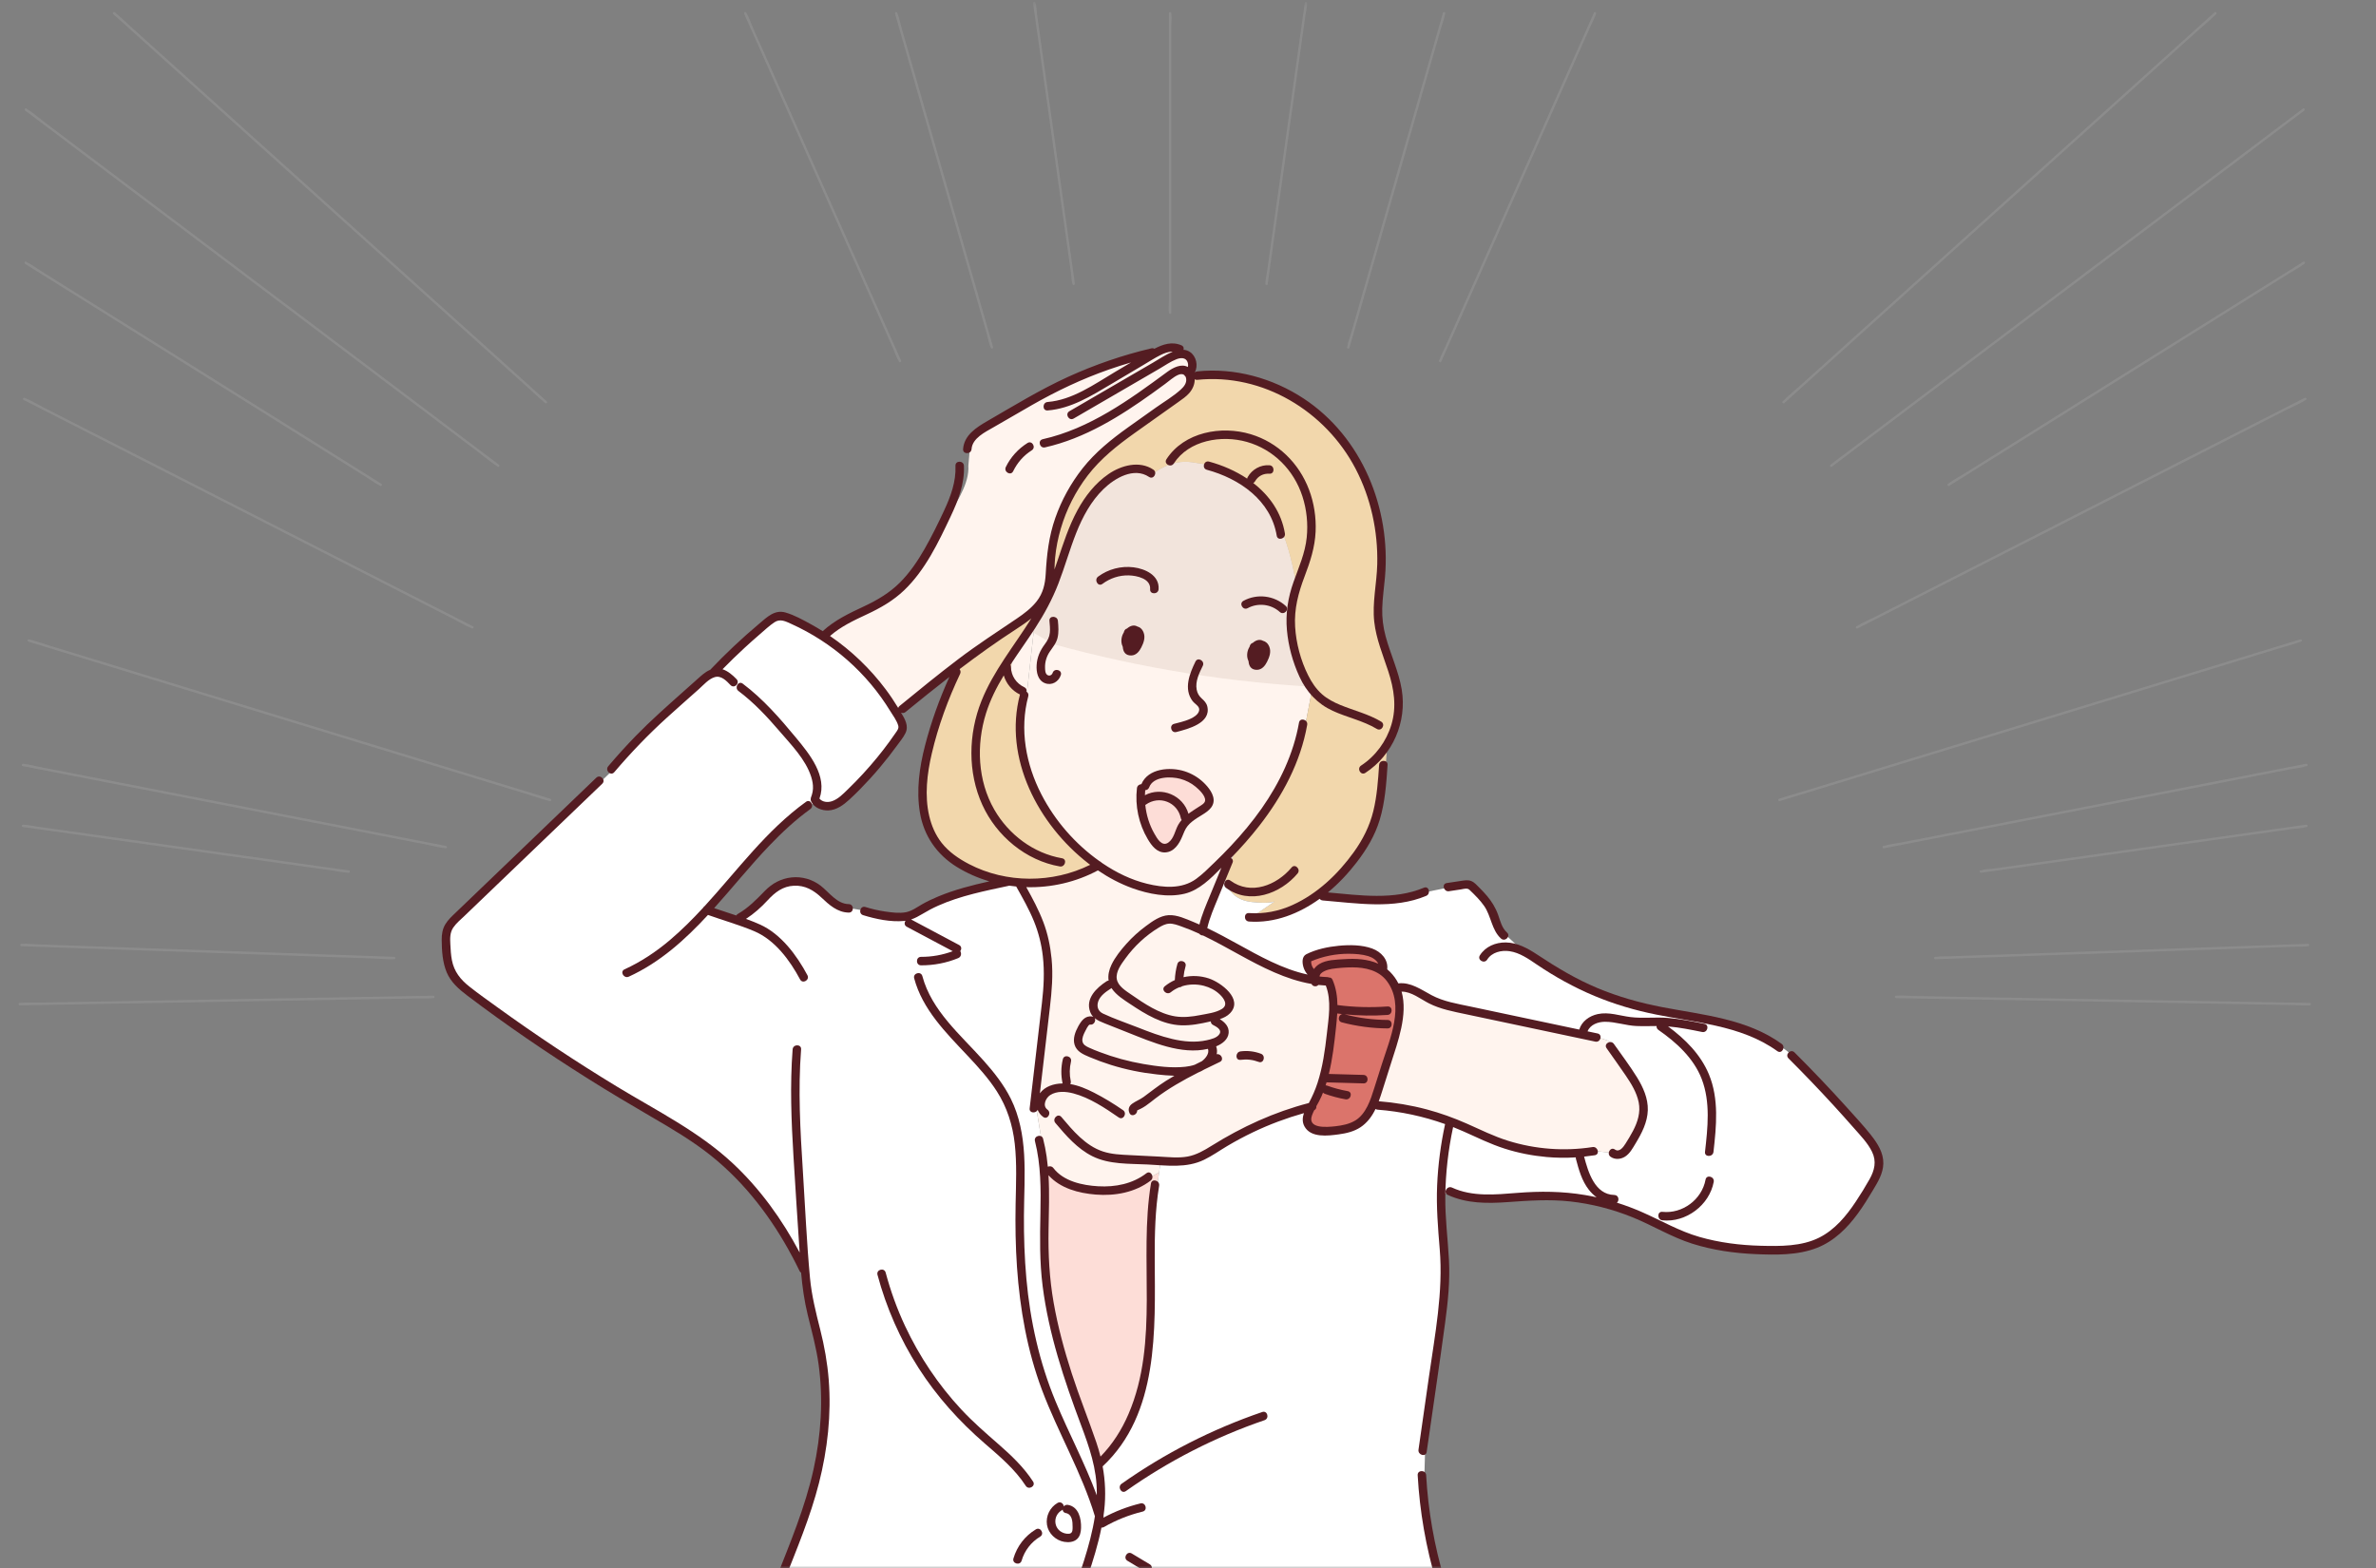 <svg width="503" height="332" viewBox="0 0 503 332" fill="none" xmlns="http://www.w3.org/2000/svg">
<rect x="0" y="0" width="503" height="332" fill="#808080" stroke="none"/>
<mask id="mask0_1080_6149" style="mask-type:alpha" maskUnits="userSpaceOnUse" x="0" y="0" width="503" height="332">
<rect x="0.705" y="0.402" width="501.44" height="331.598" fill="#D9D9D9"/>
</mask>
<g mask="url(#mask0_1080_6149)">
<path d="M247.966 66.221V5.386C247.966 4.6 248.097 3.687 247.966 2.909C247.961 2.875 247.966 2.836 247.966 2.801C247.966 2.474 247.458 2.474 247.458 2.801V63.637C247.458 64.423 247.327 65.336 247.458 66.114C247.463 66.148 247.458 66.187 247.458 66.221C247.458 66.549 247.966 66.549 247.966 66.221Z" fill="#8C8C8C"/>
<path d="M227.548 60.026C227.271 58.055 226.994 56.082 226.717 54.111C226.052 49.376 225.387 44.641 224.722 39.906C223.917 34.178 223.113 28.452 222.308 22.724C221.615 17.793 220.923 12.864 220.23 7.934C220 6.298 219.771 4.663 219.541 3.028C219.44 2.308 219.462 1.379 219.213 0.691C219.202 0.66 219.203 0.619 219.198 0.587C219.153 0.264 218.664 0.401 218.708 0.722C218.985 2.693 219.262 4.666 219.539 6.637C220.204 11.372 220.869 16.107 221.534 20.842C222.339 26.57 223.143 32.297 223.948 38.025C224.64 42.955 225.333 47.884 226.026 52.815C226.256 54.45 226.485 56.086 226.715 57.721C226.816 58.44 226.793 59.369 227.043 60.057C227.054 60.088 227.053 60.129 227.057 60.162C227.103 60.484 227.592 60.348 227.548 60.026V60.026Z" fill="#8C8C8C"/>
<path d="M210.24 73.493C209.567 71.144 208.893 68.793 208.219 66.443C206.603 60.8 204.984 55.158 203.367 49.515C201.42 42.718 199.47 35.922 197.523 29.124C195.833 23.227 194.143 17.329 192.452 11.433C191.898 9.498 191.343 7.561 190.788 5.626C190.534 4.739 190.378 3.703 189.996 2.862C189.98 2.824 189.972 2.779 189.96 2.738C189.871 2.423 189.38 2.557 189.47 2.873C190.143 5.223 190.818 7.574 191.491 9.924C193.108 15.567 194.726 21.208 196.343 26.851C198.291 33.649 200.24 40.445 202.187 47.242C203.878 53.14 205.568 59.037 207.258 64.933C207.812 66.869 208.368 68.806 208.922 70.741C209.176 71.628 209.333 72.663 209.714 73.505C209.73 73.542 209.738 73.588 209.75 73.629C209.839 73.943 210.33 73.81 210.24 73.493Z" fill="#8C8C8C"/>
<path d="M190.759 76.328C189.67 73.882 188.582 71.435 187.493 68.989C184.879 63.116 182.266 57.243 179.652 51.37L170.202 30.138C167.479 24.017 164.754 17.896 162.03 11.775C161.124 9.737 160.216 7.699 159.31 5.661C158.901 4.743 158.575 3.652 158.037 2.801C158.013 2.763 157.998 2.714 157.98 2.674C157.848 2.375 157.41 2.633 157.542 2.93C158.63 5.375 159.719 7.823 160.808 10.268C163.422 16.142 166.035 22.015 168.649 27.888C171.799 34.966 174.948 42.042 178.099 49.12C180.822 55.241 183.547 61.362 186.271 67.483C187.177 69.521 188.085 71.559 188.991 73.597C189.4 74.515 189.726 75.606 190.264 76.457C190.288 76.494 190.303 76.543 190.321 76.584C190.453 76.882 190.891 76.625 190.759 76.328Z" fill="#8C8C8C"/>
<path d="M115.748 84.97C114.935 84.238 114.121 83.506 113.308 82.772C111.095 80.778 108.881 78.785 106.67 76.791C103.379 73.827 100.089 70.863 96.799 67.9C92.802 64.3 88.804 60.698 84.807 57.098C80.43 53.154 76.05 49.21 71.672 45.267L58.414 33.324L46.048 22.186L35.552 12.731C33.049 10.476 30.545 8.221 28.042 5.966C26.859 4.9 25.706 3.778 24.483 2.76C24.43 2.716 24.38 2.667 24.329 2.622C24.086 2.403 23.726 2.762 23.971 2.98C24.784 3.713 25.597 4.445 26.411 5.178C28.624 7.172 30.837 9.165 33.049 11.159C36.34 14.123 39.63 17.087 42.919 20.05C46.917 23.65 50.915 27.252 54.911 30.852C59.289 34.796 63.668 38.74 68.046 42.683L81.305 54.626L93.67 65.764L104.166 75.219C106.67 77.475 109.173 79.73 111.677 81.984C112.86 83.051 114.012 84.173 115.236 85.19C115.288 85.234 115.339 85.283 115.389 85.329C115.632 85.547 115.992 85.188 115.748 84.97V84.97Z" fill="#8C8C8C"/>
<path d="M105.611 98.375C104.721 97.703 103.831 97.033 102.939 96.361C100.516 94.535 98.094 92.709 95.67 90.881C92.086 88.18 88.502 85.478 84.918 82.776C80.546 79.479 76.171 76.182 71.798 72.885C66.985 69.258 62.172 65.63 57.36 62C52.522 58.355 47.687 54.707 42.849 51.061C38.34 47.662 33.83 44.262 29.32 40.863C25.509 37.99 21.697 35.117 17.887 32.244C15.146 30.178 12.404 28.11 9.664 26.045C8.377 25.075 7.12 23.984 5.767 23.107C5.709 23.069 5.655 23.022 5.6 22.979C5.339 22.782 5.085 23.224 5.344 23.418L8.015 25.432C10.438 27.258 12.86 29.084 15.284 30.912C18.868 33.613 22.452 36.315 26.036 39.017C30.409 42.314 34.783 45.611 39.156 48.907C43.969 52.535 48.782 56.163 53.595 59.793C58.432 63.438 63.268 67.086 68.105 70.732C72.615 74.131 77.124 77.531 81.634 80.93C85.445 83.803 89.257 86.676 93.067 89.549C95.809 91.615 98.55 93.682 101.29 95.748C102.578 96.718 103.834 97.809 105.187 98.686C105.246 98.724 105.299 98.771 105.355 98.814C105.616 99.011 105.87 98.569 105.611 98.375V98.375Z" fill="#8C8C8C"/>
<path d="M80.739 102.422C78.241 100.86 75.742 99.298 73.246 97.737C67.248 93.989 61.252 90.239 55.254 86.49C48.026 81.972 40.797 77.454 33.569 72.934C27.32 69.028 21.072 65.123 14.823 61.216L8.608 57.331C7.656 56.736 6.703 55.994 5.691 55.506C5.645 55.483 5.601 55.451 5.557 55.423C5.278 55.248 5.024 55.689 5.301 55.862C7.8 57.424 10.298 58.986 12.795 60.546C18.793 64.294 24.789 68.045 30.787 71.793C38.015 76.311 45.243 80.829 52.472 85.349C58.721 89.256 64.969 93.161 71.218 97.067L77.433 100.953C78.384 101.548 79.338 102.29 80.35 102.777C80.395 102.8 80.44 102.833 80.484 102.861C80.762 103.035 81.016 102.595 80.739 102.422V102.422Z" fill="#8C8C8C"/>
<path d="M100.142 132.608C96.982 130.997 93.82 129.386 90.66 127.775C83.12 123.932 75.582 120.089 68.043 116.246C58.88 111.574 49.717 106.905 40.554 102.233C32.677 98.217 24.8 94.203 16.921 90.187C14.312 88.857 11.704 87.528 9.095 86.197C7.879 85.578 6.663 84.829 5.398 84.313C5.346 84.291 5.296 84.26 5.244 84.234C4.954 84.086 4.696 84.525 4.988 84.673C8.148 86.284 11.31 87.895 14.47 89.506C22.01 93.349 29.548 97.192 37.087 101.035L64.576 115.047C72.453 119.063 80.33 123.078 88.208 127.093C90.818 128.424 93.425 129.753 96.035 131.083C97.251 131.703 98.466 132.451 99.731 132.968C99.783 132.989 99.834 133.02 99.886 133.046C100.176 133.195 100.434 132.756 100.142 132.608V132.608Z" fill="#8C8C8C"/>
<path d="M116.517 169.122C115.53 168.821 114.542 168.519 113.554 168.216C110.883 167.399 108.213 166.582 105.542 165.765C101.574 164.552 97.606 163.337 93.638 162.124C88.82 160.65 84.002 159.178 79.185 157.704C73.883 156.082 68.579 154.461 63.278 152.839C57.951 151.21 52.623 149.581 47.297 147.95C42.306 146.424 37.314 144.897 32.324 143.37C28.125 142.086 23.927 140.802 19.73 139.518C16.697 138.59 13.662 137.662 10.627 136.734C9.205 136.299 7.78 135.771 6.333 135.42C6.269 135.405 6.207 135.381 6.146 135.363C5.833 135.267 5.697 135.758 6.01 135.854C6.998 136.155 7.986 136.457 8.973 136.76C11.645 137.577 14.314 138.394 16.985 139.211C20.954 140.424 24.921 141.639 28.89 142.852C33.708 144.326 38.525 145.798 43.343 147.272C48.645 148.894 53.948 150.515 59.25 152.138C64.576 153.766 69.904 155.395 75.231 157.026L90.204 161.606C94.402 162.891 98.601 164.174 102.797 165.459C105.832 166.386 108.865 167.314 111.9 168.242C113.323 168.677 114.747 169.206 116.195 169.556C116.258 169.571 116.32 169.595 116.382 169.613C116.695 169.709 116.83 169.219 116.517 169.122V169.122Z" fill="#8C8C8C"/>
<path d="M94.432 179.109C91.464 178.532 88.498 177.954 85.53 177.377L64.153 173.221C55.533 171.545 46.913 169.869 38.293 168.193C30.843 166.743 23.391 165.295 15.941 163.846C13.487 163.368 11.032 162.892 8.579 162.414C7.432 162.191 6.253 161.86 5.091 161.736C5.041 161.731 4.99 161.716 4.941 161.707C4.622 161.645 4.485 162.134 4.806 162.197C7.774 162.775 10.74 163.352 13.708 163.929C20.834 165.315 27.959 166.701 35.085 168.085C43.705 169.761 52.325 171.437 60.946 173.114C68.395 174.563 75.847 176.011 83.297 177.46C85.751 177.938 88.206 178.414 90.659 178.892C91.806 179.115 92.985 179.446 94.147 179.57C94.197 179.575 94.248 179.59 94.297 179.6C94.616 179.662 94.753 179.172 94.432 179.109V179.109Z" fill="#8C8C8C"/>
<path d="M73.884 184.293C71.602 183.972 69.322 183.652 67.04 183.331C61.561 182.56 56.08 181.79 50.6 181.019C43.941 180.083 37.281 179.145 30.62 178.21C24.887 177.404 19.151 176.597 13.417 175.792C11.527 175.526 9.636 175.26 7.746 174.994C6.87 174.872 5.935 174.632 5.05 174.616C5.011 174.616 4.97 174.605 4.931 174.6C4.611 174.554 4.473 175.045 4.796 175.09C7.077 175.412 9.357 175.731 11.639 176.052C17.119 176.824 22.6 177.593 28.079 178.364C34.739 179.3 41.398 180.238 48.059 181.174C53.793 181.979 59.529 182.786 65.262 183.592C67.153 183.858 69.043 184.123 70.934 184.389C71.809 184.511 72.745 184.751 73.63 184.767C73.669 184.767 73.71 184.779 73.749 184.784C74.068 184.829 74.207 184.339 73.884 184.293Z" fill="#8C8C8C"/>
<path d="M83.442 202.581C80.823 202.489 78.206 202.398 75.587 202.307C69.299 202.087 63.011 201.868 56.723 201.648C49.118 201.382 41.514 201.116 33.909 200.851C27.358 200.622 20.806 200.393 14.256 200.164C12.089 200.089 9.919 200.013 7.752 199.938C6.751 199.903 5.662 199.739 4.663 199.83C4.619 199.833 4.572 199.827 4.528 199.825C4.2 199.814 4.202 200.322 4.528 200.334C7.147 200.425 9.764 200.516 12.384 200.608C18.671 200.828 24.959 201.046 31.247 201.266C38.852 201.532 46.457 201.798 54.062 202.064C60.612 202.292 67.164 202.522 73.714 202.75C75.882 202.825 78.051 202.902 80.219 202.977C81.219 203.011 82.308 203.176 83.307 203.084C83.351 203.081 83.398 203.088 83.442 203.089C83.77 203.101 83.768 202.592 83.442 202.581V202.581Z" fill="#8C8C8C"/>
<path d="M91.749 210.814C88.83 210.865 85.913 210.917 82.994 210.968C76.043 211.088 69.091 211.211 62.14 211.331C53.683 211.48 45.226 211.626 36.767 211.775L14.975 212.155C12.566 212.197 10.155 212.24 7.746 212.28C6.63 212.3 5.447 212.21 4.337 212.341C4.288 212.347 4.236 212.342 4.185 212.344C3.859 212.349 3.857 212.857 4.185 212.853C7.104 212.802 10.021 212.75 12.941 212.699C19.892 212.579 26.843 212.456 33.794 212.336C42.251 212.187 50.708 212.041 59.167 211.892C66.431 211.765 73.695 211.638 80.96 211.512C83.368 211.47 85.779 211.428 88.188 211.387C89.304 211.367 90.488 211.457 91.597 211.326C91.646 211.32 91.699 211.325 91.749 211.323C92.075 211.318 92.077 210.81 91.749 210.814V210.814Z" fill="#8C8C8C"/>
<path d="M268.368 60.163C268.645 58.192 268.922 56.219 269.199 54.248C269.864 49.513 270.529 44.778 271.194 40.043C271.999 34.315 272.802 28.589 273.607 22.861C274.3 17.93 274.993 13.001 275.686 8.071C275.915 6.435 276.145 4.8 276.375 3.164C276.481 2.409 276.696 1.593 276.703 0.828C276.703 0.794 276.712 0.758 276.717 0.724C276.763 0.404 276.272 0.265 276.227 0.588C275.95 2.559 275.672 4.532 275.395 6.504C274.73 11.239 274.065 15.973 273.401 20.709C272.595 26.436 271.792 32.163 270.987 37.891C270.294 42.821 269.601 47.75 268.909 52.681C268.679 54.316 268.449 55.952 268.219 57.587C268.113 58.342 267.898 59.159 267.892 59.923C267.892 59.958 267.882 59.994 267.877 60.028C267.831 60.347 268.322 60.486 268.368 60.163V60.163Z" fill="#8C8C8C"/>
<path d="M285.675 73.626C286.348 71.277 287.023 68.925 287.696 66.576C289.313 60.933 290.932 55.291 292.548 49.648C294.496 42.851 296.445 36.055 298.393 29.257C300.083 23.36 301.773 17.462 303.463 11.566C304.017 9.631 304.573 7.694 305.127 5.759C305.385 4.862 305.774 3.918 305.919 2.995C305.926 2.954 305.944 2.912 305.955 2.871C306.045 2.556 305.556 2.421 305.465 2.736C304.792 5.085 304.117 7.436 303.444 9.786C301.827 15.429 300.208 21.07 298.592 26.714C296.644 33.511 294.695 40.307 292.747 47.105C291.057 53.002 289.367 58.9 287.677 64.796C287.123 66.731 286.567 68.668 286.013 70.603C285.755 71.5 285.366 72.444 285.221 73.367C285.214 73.408 285.196 73.45 285.185 73.491C285.095 73.806 285.584 73.941 285.675 73.626V73.626Z" fill="#8C8C8C"/>
<path d="M305.105 76.584C306.193 74.138 307.282 71.691 308.371 69.245C310.985 63.372 313.598 57.499 316.212 51.626L325.662 30.393C328.385 24.273 331.11 18.152 333.833 12.031C334.74 9.993 335.647 7.955 336.554 5.916C336.973 4.976 337.489 4.03 337.827 3.057C337.841 3.013 337.864 2.97 337.884 2.929C338.016 2.633 337.577 2.373 337.445 2.673C336.356 5.119 335.268 7.566 334.179 10.012C331.565 15.885 328.952 21.758 326.338 27.631C323.187 34.709 320.039 41.786 316.888 48.864C314.165 54.984 311.44 61.105 308.716 67.226C307.81 69.264 306.902 71.302 305.996 73.341C305.577 74.281 305.061 75.227 304.723 76.201C304.708 76.245 304.686 76.287 304.666 76.328C304.534 76.624 304.972 76.884 305.105 76.584Z" fill="#8C8C8C"/>
<path d="M377.754 85.329C378.567 84.597 379.381 83.865 380.194 83.132L386.832 77.151C390.123 74.187 393.414 71.222 396.703 68.26C400.701 64.66 404.698 61.058 408.695 57.458C413.073 53.514 417.452 49.569 421.83 45.627C426.25 41.645 430.668 37.665 435.088 33.684C439.21 29.971 443.332 26.258 447.454 22.546C450.953 19.394 454.451 16.242 457.95 13.09C460.453 10.835 462.957 8.58 465.46 6.325C466.638 5.264 467.905 4.25 469.02 3.12C469.067 3.071 469.122 3.027 469.173 2.981C469.416 2.761 469.055 2.402 468.814 2.623C468.001 3.355 467.188 4.087 466.374 4.82C464.161 6.815 461.948 8.807 459.736 10.801C456.446 13.765 453.155 16.73 449.866 19.692C445.868 23.292 441.87 26.894 437.874 30.494C433.496 34.438 429.117 38.383 424.739 42.325C420.319 46.307 415.9 50.287 411.48 54.269C407.358 57.981 403.237 61.694 399.115 65.406C395.615 68.558 392.118 71.71 388.619 74.862C386.115 77.117 383.612 79.372 381.108 81.627C379.93 82.688 378.664 83.702 377.549 84.832C377.502 84.881 377.446 84.925 377.396 84.971C377.153 85.191 377.513 85.549 377.754 85.329Z" fill="#8C8C8C"/>
<path d="M387.79 98.814C388.68 98.142 389.57 97.472 390.461 96.8C392.885 94.974 395.306 93.148 397.73 91.32C401.314 88.618 404.898 85.916 408.482 83.215C412.855 79.918 417.229 76.621 421.602 73.324C426.415 69.696 431.228 66.068 436.041 62.439C440.878 58.793 445.714 55.146 450.551 51.5C455.061 48.1 459.571 44.701 464.08 41.301C467.891 38.428 471.703 35.555 475.514 32.682C478.255 30.616 480.996 28.549 483.736 26.483C485.033 25.505 486.362 24.558 487.633 23.545C487.688 23.501 487.745 23.46 487.801 23.418C488.058 23.224 487.806 22.782 487.545 22.979C486.655 23.651 485.765 24.321 484.874 24.993L477.605 30.473C474.021 33.175 470.437 35.877 466.853 38.578C462.48 41.875 458.105 45.172 453.733 48.469C448.92 52.097 444.107 55.724 439.294 59.354C434.457 63 429.621 66.647 424.784 70.293C420.274 73.693 415.764 77.092 411.254 80.492C407.444 83.365 403.632 86.238 399.821 89.111C397.08 91.176 394.338 93.244 391.599 95.31C390.301 96.288 388.973 97.235 387.702 98.248C387.646 98.292 387.589 98.333 387.534 98.375C387.276 98.569 387.529 99.011 387.79 98.814V98.814Z" fill="#8C8C8C"/>
<path d="M412.66 102.863C415.159 101.301 417.657 99.739 420.154 98.178C426.152 94.43 432.148 90.68 438.146 86.931C445.374 82.413 452.603 77.895 459.831 73.375C466.08 69.468 472.328 65.563 478.577 61.657L484.792 57.771C485.75 57.173 486.809 56.632 487.709 55.947C487.75 55.916 487.799 55.891 487.843 55.864C488.12 55.691 487.864 55.25 487.587 55.425C485.088 56.987 482.59 58.549 480.093 60.109C474.095 63.858 468.099 67.608 462.101 71.356C454.873 75.875 447.645 80.393 440.416 84.912C434.168 88.819 427.919 92.724 421.67 96.631C419.599 97.925 417.527 99.22 415.455 100.516C414.497 101.115 413.438 101.656 412.538 102.341C412.497 102.372 412.448 102.396 412.404 102.424C412.127 102.597 412.383 103.037 412.66 102.863V102.863Z" fill="#8C8C8C"/>
<path d="M393.26 133.046C396.42 131.435 399.582 129.825 402.742 128.214C410.282 124.371 417.82 120.527 425.359 116.684C434.522 112.013 443.685 107.343 452.848 102.672C460.725 98.656 468.602 94.642 476.48 90.626C479.09 89.295 481.697 87.966 484.307 86.636C485.513 86.021 486.869 85.495 488.003 84.751C488.05 84.72 488.106 84.699 488.158 84.673C488.45 84.525 488.192 84.086 487.902 84.234C484.742 85.845 481.58 87.456 478.42 89.067C470.88 92.91 463.342 96.753 455.803 100.596C446.64 105.268 437.477 109.937 428.314 114.609C420.437 118.625 412.56 122.639 404.682 126.655C402.072 127.985 399.465 129.314 396.855 130.645C395.649 131.259 394.293 131.786 393.159 132.53C393.111 132.561 393.056 132.582 393.004 132.608C392.712 132.756 392.97 133.195 393.26 133.046V133.046Z" fill="#8C8C8C"/>
<path d="M376.761 169.612C377.749 169.311 378.737 169.009 379.724 168.706C382.396 167.889 385.065 167.072 387.737 166.255C391.705 165.042 395.672 163.827 399.641 162.614C404.459 161.14 409.277 159.668 414.094 158.194C419.396 156.572 424.7 154.951 430.001 153.328C435.328 151.7 440.656 150.071 445.982 148.44C450.972 146.914 455.965 145.388 460.955 143.86C465.154 142.575 469.352 141.292 473.549 140.007C476.584 139.08 479.617 138.152 482.651 137.224C484.077 136.789 485.541 136.412 486.946 135.91C487.008 135.889 487.071 135.872 487.133 135.853C487.445 135.757 487.313 135.266 486.998 135.362C486.01 135.664 485.023 135.965 484.035 136.269C481.364 137.085 478.694 137.902 476.023 138.719C472.054 139.932 468.087 141.147 464.119 142.36C459.301 143.834 454.483 145.306 449.665 146.78C444.363 148.403 439.06 150.023 433.758 151.646C428.432 153.275 423.104 154.904 417.778 156.534C412.787 158.06 407.795 159.586 402.804 161.114C398.606 162.399 394.408 163.682 390.211 164.967C387.176 165.895 384.143 166.822 381.108 167.75C379.682 168.186 378.219 168.562 376.814 169.064C376.752 169.086 376.688 169.102 376.626 169.121C376.315 169.218 376.447 169.708 376.761 169.612V169.612Z" fill="#8C8C8C"/>
<path d="M398.847 179.6C401.815 179.022 404.781 178.445 407.749 177.868C414.875 176.482 422.001 175.096 429.126 173.712C437.746 172.036 446.366 170.36 454.987 168.683C462.437 167.234 469.888 165.786 477.338 164.337L484.7 162.905C485.831 162.685 487.091 162.585 488.188 162.227C488.235 162.212 488.289 162.207 488.338 162.197C488.659 162.135 488.522 161.645 488.202 161.707C485.235 162.284 482.268 162.861 479.3 163.438C472.175 164.824 465.049 166.21 457.924 167.594C449.303 169.27 440.683 170.947 432.063 172.623C424.613 174.072 417.162 175.52 409.712 176.97C407.257 177.447 404.803 177.923 402.35 178.401C401.219 178.621 399.959 178.721 398.862 179.079C398.815 179.094 398.761 179.099 398.712 179.109C398.391 179.171 398.528 179.662 398.847 179.6V179.6Z" fill="#8C8C8C"/>
<path d="M419.394 184.784C421.676 184.462 423.956 184.143 426.237 183.822C431.717 183.05 437.198 182.281 442.677 181.51C449.337 180.574 455.996 179.636 462.658 178.7C468.391 177.895 474.127 177.088 479.86 176.282C481.751 176.016 483.642 175.751 485.532 175.485C486.372 175.367 487.423 175.385 488.228 175.107C488.264 175.094 488.309 175.095 488.347 175.09C488.67 175.045 488.533 174.555 488.212 174.599C485.93 174.921 483.65 175.24 481.368 175.561C475.888 176.333 470.407 177.102 464.928 177.874C458.268 178.809 451.609 179.747 444.948 180.683C439.214 181.488 433.479 182.295 427.745 183.101L422.073 183.898C421.234 184.016 420.183 183.998 419.377 184.276C419.342 184.29 419.296 184.288 419.258 184.293C418.936 184.338 419.073 184.828 419.394 184.784Z" fill="#8C8C8C"/>
<path d="M409.702 203.09C412.321 202.998 414.938 202.907 417.557 202.816C423.845 202.596 430.133 202.377 436.421 202.157C444.026 201.891 451.631 201.625 459.235 201.36C465.786 201.131 472.338 200.902 478.888 200.673C481.055 200.598 483.225 200.522 485.392 200.447C486.401 200.411 487.48 200.479 488.481 200.339C488.525 200.332 488.572 200.336 488.616 200.334C488.942 200.323 488.944 199.814 488.616 199.825C485.997 199.917 483.38 200.008 480.76 200.099C474.473 200.319 468.185 200.538 461.897 200.758C454.292 201.024 446.687 201.29 439.083 201.555C432.532 201.784 425.98 202.014 419.43 202.242C417.262 202.317 415.093 202.393 412.925 202.468C411.917 202.504 410.838 202.436 409.837 202.576C409.793 202.583 409.746 202.579 409.702 202.581C409.376 202.592 409.374 203.101 409.702 203.09Z" fill="#8C8C8C"/>
<path d="M401.395 211.323C404.314 211.373 407.232 211.425 410.151 211.476C417.102 211.597 424.053 211.719 431.004 211.84C439.461 211.988 447.919 212.135 456.377 212.283C463.641 212.41 470.906 212.537 478.17 212.663C480.579 212.705 482.989 212.748 485.398 212.789C486.51 212.808 487.698 212.95 488.808 212.849C488.857 212.844 488.909 212.85 488.959 212.852C489.287 212.857 489.287 212.35 488.959 212.343C486.04 212.293 483.123 212.241 480.204 212.19C473.253 212.069 466.301 211.947 459.35 211.827C450.893 211.678 442.436 211.531 433.977 211.383C426.713 211.256 419.449 211.129 412.185 211.003C409.776 210.961 407.365 210.918 404.956 210.878C403.845 210.858 402.657 210.716 401.547 210.817C401.498 210.822 401.446 210.816 401.395 210.814C401.068 210.807 401.068 211.316 401.395 211.323Z" fill="#8C8C8C"/>
<path d="M230.539 251.777C227.588 251.283 224.537 250.169 222.76 247.76L221.468 247.103C222.068 253.386 221.391 259.842 221.637 266.194C222.107 278.331 225.961 290.068 230.228 301.439C231.281 304.243 232.365 307.057 232.997 309.981C233.191 309.893 233.304 309.841 233.304 309.841C240.871 302.849 243.479 291.964 244 281.671C244.522 271.379 243.351 260.97 245.048 250.805L245.389 248.206L243.676 249.175C240.062 252.018 235.072 252.535 230.539 251.776V251.777Z" fill="#FDDDD7"/>
<path d="M218.952 132.666C218.471 133.414 217.697 134.466 216.924 135.482C216.054 136.757 215.177 138.029 214.323 139.31C213.992 140.877 213.337 144.8 217.182 147.797C217.234 147.588 217.288 147.38 217.345 147.173L218.952 132.668V132.666Z" fill="#FFF4EE"/>
<path d="M275.673 141.075C273.932 136.449 273.176 131.341 274.299 126.527C274.403 126.082 274.524 125.642 274.654 125.205C273.465 117.229 271.678 113.188 271.678 113.188C271.105 109.484 269 106.11 266.182 103.638C263.365 101.167 259.87 99.554 256.247 98.592C256.247 98.592 256.791 98.519 252.309 97.852C247.827 97.186 244.23 100.2 244.23 100.2C241.859 98.523 238.501 99.303 236.058 100.87C231.966 103.492 229.366 107.915 227.562 112.43C225.758 116.945 224.591 121.709 222.536 126.115C221.519 128.298 220.291 130.37 218.983 132.397L218.953 132.664L217.346 147.169C217.289 147.378 217.236 147.585 217.183 147.794C214.289 159.52 220.182 172.165 229.233 180.229C230.424 181.291 231.686 182.297 233.002 183.218C237.289 186.216 242.188 188.328 247.373 188.607C249.045 188.696 250.763 188.586 252.308 187.941C253.827 187.307 255.09 186.197 256.302 185.083C258.102 183.432 259.867 181.706 261.562 179.911C268.736 172.308 274.633 163.42 276.392 153.225C276.392 153.225 277.001 150.107 277.881 145.465C276.954 144.124 276.252 142.606 275.675 141.073L275.673 141.075ZM246.771 179.559C245.875 179.417 245.221 178.651 244.718 177.896C242.578 174.687 241.636 170.699 242.116 166.872L242.948 166.452C243.376 165.124 244.749 164.327 246.098 163.975C249.806 163.005 254.052 164.717 256.05 167.989C256.4 168.563 256.692 169.246 256.505 169.892C256.343 170.44 255.871 170.833 255.404 171.164C253.807 172.294 251.926 173.177 250.883 174.832C250.284 175.783 250.019 176.911 249.464 177.888C248.908 178.866 247.884 179.735 246.773 179.561L246.771 179.559Z" fill="#FFF4EE"/>
<g style="mix-blend-mode:multiply" opacity="0.62">
<g style="mix-blend-mode:multiply">
<path d="M218.548 133.817C219.117 129.167 219.695 124.469 221.289 120.064C225.111 109.506 234.32 101.813 243.993 96.12C245.465 95.252 246.964 94.418 248.56 93.806C251.076 92.844 253.775 92.466 256.459 92.231C262.589 91.696 269.156 91.99 274.285 95.389C278.061 97.89 280.682 101.87 282.24 106.124C283.8 110.378 284.378 114.924 284.755 119.439C284.97 122.02 285.122 124.617 284.931 127.2C284.683 130.549 283.862 133.825 283.044 137.081C282.411 139.602 281.779 142.121 281.145 144.642C281.088 144.868 281.024 145.106 280.858 145.271C280.607 145.519 280.211 145.519 279.859 145.501C260.655 144.565 241.555 141.503 223.02 136.385L218.546 133.817H218.548Z" fill="#EADAD0"/>
</g>
</g>
<path d="M296.607 147.909C296.199 142.21 292.86 137.053 292.32 131.364C292.019 128.188 292.607 125.005 292.861 121.826C293.73 110.928 290.428 99.604 283.222 91.383C276.017 83.162 264.853 78.352 253.987 79.526L252.378 79.492C252.619 80.123 252.611 80.889 252.342 81.518C251.853 82.663 250.79 83.442 249.775 84.163C249.474 84.378 249.17 84.592 248.869 84.807C246.325 86.614 243.782 88.418 241.238 90.225C238.64 92.069 236.034 93.921 233.716 96.106C227.329 102.124 223.372 110.652 222.896 119.416C222.793 121.312 222.841 123.252 222.241 125.054C220.989 128.814 217.291 131.09 213.955 133.225C211.697 134.669 209.491 136.189 207.321 137.759C205.969 138.737 204.632 139.735 203.304 140.749L203.006 142.22C200.61 147.244 198.687 152.494 197.272 157.878C195.336 165.243 194.654 173.956 199.713 179.646C201.089 181.195 202.81 182.404 204.622 183.405C207.602 185.05 210.876 186.119 214.238 186.617L215.669 186.592L215.93 186.816H215.938C221.819 187.344 227.862 186.144 232.999 183.222C231.682 182.301 230.421 181.295 229.23 180.233C220.179 172.169 214.286 159.523 217.18 147.798C213.335 144.801 213.991 140.878 214.321 139.311C215.175 138.03 216.052 136.758 216.923 135.483C217.695 134.469 218.469 133.415 218.95 132.667L218.98 132.4C220.288 130.371 221.516 128.299 222.533 126.117C224.588 121.712 225.753 116.946 227.559 112.432C229.363 107.918 231.963 103.496 236.055 100.872C238.5 99.305 241.857 98.526 244.227 100.202C244.227 100.202 247.824 97.189 252.306 97.854C256.788 98.519 256.244 98.594 256.244 98.594C259.865 99.556 263.361 101.169 266.179 103.641C268.997 106.113 271.1 109.486 271.675 113.191C271.675 113.191 273.46 117.231 274.651 125.207C274.521 125.644 274.4 126.085 274.296 126.53C273.173 131.343 273.929 136.451 275.67 141.077C276.247 142.61 276.949 144.128 277.877 145.47C276.996 150.112 276.387 153.229 276.387 153.229C274.628 163.425 268.732 172.314 261.557 179.915L260.006 183.752L259.512 185.479L259.339 186.082C259.339 186.082 259.878 190.411 264.934 190.965C267.912 191.291 269.26 191.078 269.866 190.848L264.934 194.212C270.177 194.621 275.153 192.661 279.451 189.524C282.326 187.427 284.896 184.804 287.039 182.012C288.501 180.108 289.843 178.092 290.806 175.895C292.713 171.543 293.058 166.692 293.376 161.951L293.614 158.484C295.746 155.417 296.871 151.638 296.605 147.906L296.607 147.909Z" fill="#F2D7AC"/>
<path d="M280.057 205.022C280.91 204.417 281.997 204.277 283.035 204.161C286.536 203.77 290.417 203.561 293.249 205.611L293.272 205.361C293.577 204.258 292.969 203.054 292.056 202.363C291.144 201.672 289.983 201.401 288.849 201.239C284.937 200.687 280.872 201.274 277.277 202.909C276.969 204.16 277.528 205.577 278.607 206.278L279.024 206.72C279.098 206.064 279.503 205.412 280.056 205.021L280.057 205.022Z" fill="#DB746B"/>
<path d="M395.077 239.864C390.186 234.205 385.084 228.728 379.786 223.448L379.17 223.285C378.011 222.173 377.242 221.775 377.242 221.775C369.187 215.88 358.494 215.645 348.773 213.38C341.058 211.582 333.673 208.373 327.093 203.959C325.46 202.863 323.831 201.675 322.007 200.985L318.92 198.076C317.5 196.881 317.241 194.84 316.501 193.136C315.628 191.124 314.034 189.528 312.476 187.983C312.205 187.714 311.92 187.437 311.556 187.318C311.195 187.201 310.802 187.256 310.424 187.313C309.296 187.485 308.166 187.654 307.038 187.825L302.208 188.808C297.059 191.026 291.21 190.612 285.623 190.16C283.932 190.023 282.242 189.886 280.552 189.749L279.45 189.526C275.153 192.661 270.177 194.623 264.933 194.214L269.865 190.85C269.259 191.081 267.911 191.295 264.933 190.967C259.878 190.413 259.338 186.084 259.338 186.084L259.511 185.481L259.338 185.446L258.597 187.251C258.056 188.569 257.515 189.886 256.973 191.202C256.199 193.087 255.42 194.995 255.086 197.003C263.136 200.75 270.56 206.421 279.133 207.566C279.02 207.298 278.989 207.01 279.022 206.723L278.604 206.281C277.526 205.58 276.965 204.163 277.275 202.912C280.87 201.275 284.935 200.688 288.846 201.243C289.981 201.402 291.139 201.675 292.054 202.366C292.967 203.057 293.574 204.261 293.27 205.365L293.247 205.614C293.317 205.665 293.387 205.717 293.457 205.771C294.611 206.669 295.442 207.885 295.985 209.242L296.042 209.216C298.65 208.414 301.147 210.486 303.585 211.709C305.541 212.689 307.71 213.152 309.85 213.605C311.313 213.915 312.779 214.225 314.242 214.534C322.323 216.245 330.404 217.957 338.484 219.667L340.434 220.339L341.412 221.472C342.523 223.054 343.633 224.634 344.745 226.215C346.619 228.883 348.571 231.803 348.472 235.062C348.39 237.71 346.956 240.102 345.563 242.356C345.158 243.009 344.736 243.683 344.097 244.11C343.459 244.537 342.538 244.643 341.951 244.149L337.906 243.722C330.823 244.857 323.436 244.05 316.765 241.411C315.587 240.945 314.431 240.423 313.279 239.893C312.109 239.355 310.944 238.811 309.76 238.307C304.185 235.931 298.216 234.482 292.171 234.035L291.035 234.135C290.377 235.574 289.516 236.877 288.233 237.779C286.48 239.011 284.244 239.267 282.109 239.458C280.252 239.624 277.843 239.422 277.296 237.639C277.001 236.677 277.426 235.7 277.925 234.79L276.368 234.775C271.758 236.072 267.284 237.855 263.043 240.083C261.552 240.865 260.09 241.702 258.66 242.594C256.742 243.79 254.83 245.105 252.628 245.621C250.981 246.009 249.263 245.926 247.573 245.842C246.952 245.811 246.331 245.78 245.71 245.749L245.387 248.209L245.046 250.808C243.35 260.973 244.52 271.38 243.998 281.673C243.477 291.965 240.869 302.85 233.302 309.843C233.302 309.843 233.189 309.895 232.995 309.984C232.363 307.06 231.279 304.246 230.226 301.441C225.959 290.07 222.105 278.334 221.636 266.197C221.389 259.846 222.066 253.391 221.466 247.105C221.282 245.17 220.977 243.252 220.487 241.358L219.395 234.664C220.226 227.531 221.057 220.398 221.89 213.263C222.217 210.447 222.547 207.615 222.384 204.784C221.958 197.387 220.058 193.716 216.436 187.251L215.936 186.823L215.929 186.818L215.669 186.594L214.238 186.619L214.088 186.622C208.03 187.925 200.909 189.351 195.609 192.564C194.716 193.105 193.819 193.679 192.807 193.938C192.036 194.135 191.229 194.14 190.434 194.108C188.079 194.013 185.737 193.602 183.488 192.893L180.205 192.322C178.779 192.348 177.462 191.556 176.377 190.628C175.291 189.7 174.341 188.606 173.145 187.827C170.537 186.126 166.875 186.237 164.375 188.093C163.284 188.901 162.43 189.981 161.483 190.954C160.212 192.259 158.755 193.382 157.169 194.279L157.577 195.223C155.303 194.429 151.898 193.318 150.125 192.665C157.054 185.094 163.302 176.497 171.606 170.536L173.029 169.135C173.021 169.154 173.013 169.176 173.005 169.195C173.59 170.47 175.265 170.932 176.621 170.575C177.977 170.218 179.077 169.249 180.094 168.284C184.18 164.408 187.852 160.095 191.024 155.44C191.317 155.01 191.616 154.549 191.642 154.03C191.666 153.529 191.433 153.057 191.198 152.613C190.964 152.171 190.721 151.734 190.473 151.301C186.637 144.588 181.141 138.84 174.638 134.663C172.367 133.204 169.977 131.937 167.489 130.887C166.813 130.601 166.094 130.326 165.367 130.417C164.567 130.517 163.894 131.038 163.268 131.549C159.12 134.927 155.191 138.571 151.512 142.454L151.502 142.532C150.639 142.817 149.874 143.464 149.177 144.086C146.769 146.231 144.362 148.377 141.953 150.523C138.664 153.454 134.565 157.402 129.927 162.866L127.389 165.3L122.858 169.649L121.931 170.539C113.717 178.422 105.501 186.306 97.286 194.187C96.468 194.972 95.625 195.795 95.228 196.857C94.861 197.835 94.912 198.913 94.969 199.956C95.088 202.156 95.231 204.445 96.323 206.357C97.268 208.012 98.826 209.211 100.352 210.352C111.79 218.904 123.707 226.812 136.032 234.027C141.295 237.107 146.655 240.078 151.439 243.86C159.696 250.386 165.99 259.164 170.562 268.646L170.989 269.224C171.135 271.106 171.331 272.981 171.663 274.837C172.227 277.975 173.182 281.029 173.875 284.142C174.754 288.096 175.203 292.143 175.246 296.194C175.319 303.246 174.155 310.285 172.128 317.039C170.816 321.405 169.147 325.656 167.48 329.9C166.847 331.509 166.215 333.119 165.583 334.73C165.583 334.73 165.274 335.507 164.782 336.756C163.764 336.688 162.735 336.804 162.057 337.519C161.733 337.862 161.536 338.304 161.347 338.737C159.81 342.261 158.397 345.838 157.109 349.459L157.776 351.77C158.105 351.861 158.436 351.948 158.767 352.037C158.11 353.718 157.662 354.871 157.611 355.029C154.736 363.858 148.38 384.628 144.985 393.271H219.898C223.756 378.244 221.878 361.926 225.725 346.767C226.057 345.457 226.432 344.149 226.835 342.843C226.846 343.882 226.854 344.485 226.854 344.485C225.068 356.5 228.14 368.624 229.607 380.682C230.116 384.861 230.43 389.064 230.552 393.272H319.223C316.237 380.361 313.036 367.501 309.62 354.698L309.294 353.131C310.701 352.941 312.106 352.745 313.51 352.543C313.519 349.202 312.761 345.861 311.312 342.853C310.212 340.57 308.691 338.377 308.496 335.85C307.614 336.101 306.73 336.342 305.844 336.579L305.459 334.731C303.274 327.456 301.957 319.921 301.546 312.336L301.689 307.174C302.843 299.105 303.999 291.036 305.153 282.966C305.862 278.016 306.571 273.035 306.429 268.036C306.346 265.13 305.976 262.241 305.775 259.34C305.624 257.164 305.572 254.979 305.611 252.797C306.787 252.424 307.465 252.207 307.465 252.207C312.873 254.775 319.202 253.493 325.182 253.22C333.205 252.853 341.312 254.446 348.601 257.824C350.853 258.868 353.029 260.079 355.309 261.064C361.864 263.896 369.122 264.783 376.26 264.672C379.463 264.622 382.742 264.359 385.655 263.024C390.621 260.749 393.711 255.791 396.513 251.102C397.372 249.662 398.257 248.145 398.328 246.469C398.436 243.957 396.721 241.775 395.077 239.872V239.864Z" fill="white"/>
<path d="M250.881 174.831C251.924 173.176 253.805 172.293 255.402 171.163C255.869 170.833 256.341 170.44 256.503 169.891C256.692 169.247 256.398 168.562 256.048 167.988C254.051 164.716 249.804 163.002 246.096 163.974C244.747 164.328 243.374 165.123 242.946 166.451L242.114 166.871C241.635 170.698 242.577 174.686 244.716 177.895C245.219 178.65 245.873 179.416 246.769 179.558C247.879 179.734 248.904 178.864 249.46 177.885C250.016 176.907 250.28 175.78 250.88 174.83L250.881 174.831Z" fill="#FDDDD7"/>
<path d="M190.476 151.295L191.596 150.108C195.462 146.945 199.336 143.778 203.304 140.746C204.631 139.731 205.969 138.734 207.322 137.755C209.493 136.185 211.698 134.665 213.955 133.221C217.292 131.087 220.99 128.81 222.241 125.05C222.841 123.249 222.794 121.308 222.897 119.412C223.371 110.648 227.33 102.121 233.717 96.103C236.036 93.918 238.642 92.066 241.239 90.222C243.783 88.415 246.325 86.61 248.869 84.803C249.171 84.588 249.474 84.374 249.776 84.159C250.791 83.439 251.854 82.659 252.343 81.515C252.612 80.885 252.62 80.119 252.378 79.488C252.32 79.335 252.246 79.188 252.157 79.054C253.443 78.056 253.084 75.627 251.552 75.061C250.985 74.285 250.196 73.89 250.196 73.89C249.192 73.401 248.095 73.502 247.021 73.864H247.023C239.136 75.718 228.961 79.356 221.813 83.171C219.929 84.177 218.079 85.247 216.229 86.316C214.004 87.603 211.781 88.889 209.556 90.176C207.597 91.309 205.399 92.817 205.306 95.079L205.004 98.617C205.016 98.832 205.019 99.046 205.014 99.261C204.916 103.192 201.974 106.939 200.235 110.493C197.541 116.004 194.688 121.687 189.925 125.553C184.966 129.578 179.903 129.955 175.253 134.333L174.641 134.656C181.142 138.833 186.639 144.581 190.476 151.293V151.295Z" fill="#FFF4EE"/>
<path d="M282.502 217.136C282.833 214.02 283.139 210.729 281.843 207.878L279.231 207.754C279.195 207.693 279.164 207.63 279.138 207.566C270.565 206.422 263.141 200.751 255.091 197.004C255.426 194.995 256.205 193.087 256.979 191.203C257.52 189.885 258.061 188.568 258.602 187.252L259.344 185.447L259.516 185.481L260.01 183.755L261.562 179.918C259.867 181.713 258.102 183.437 256.302 185.09C255.09 186.204 253.827 187.314 252.308 187.948C250.763 188.592 249.045 188.703 247.373 188.613C242.188 188.336 237.287 186.225 233.002 183.225C227.867 186.146 221.822 187.346 215.941 186.818V186.823L216.44 187.252C220.062 193.715 221.962 197.387 222.387 204.785C222.55 207.615 222.221 210.447 221.894 213.263C221.062 220.397 220.231 227.53 219.398 234.665L220.49 241.358C220.981 243.253 221.286 245.172 221.47 247.106L222.762 247.763C224.539 250.173 227.588 251.286 230.541 251.78C235.076 252.54 240.066 252.023 243.678 249.18L245.391 248.211L245.713 245.751C246.334 245.782 246.955 245.813 247.576 245.844C249.266 245.929 250.984 246.012 252.632 245.624C254.832 245.105 256.744 243.791 258.664 242.596C260.093 241.706 261.555 240.869 263.047 240.085C267.287 237.858 271.761 236.074 276.372 234.778L277.929 234.792C278.046 234.577 278.168 234.365 278.287 234.158C281.198 229.04 281.879 222.994 282.502 217.139V217.136Z" fill="#FFF4EE"/>
<path d="M337.908 243.72L341.953 244.147C342.542 244.641 343.461 244.535 344.1 244.108C344.739 243.68 345.163 243.007 345.565 242.353C346.957 240.1 348.393 237.708 348.474 235.06C348.574 231.802 346.62 228.88 344.747 226.213C343.635 224.631 342.525 223.051 341.414 221.47L340.436 220.337L338.487 219.665C330.406 217.954 322.325 216.242 314.245 214.532C312.781 214.222 311.316 213.912 309.852 213.603C307.711 213.149 305.543 212.686 303.587 211.706C301.149 210.483 298.652 208.413 296.044 209.213L295.987 209.239C296.533 210.607 296.788 212.117 296.784 213.59C296.776 216.524 295.88 219.375 294.993 222.173C294.08 225.05 293.169 227.927 292.257 230.804C291.905 231.916 291.527 233.061 291.038 234.132L292.174 234.033C298.217 234.479 304.185 235.929 309.763 238.305C310.946 238.808 312.113 239.355 313.281 239.891C314.434 240.421 315.589 240.943 316.768 241.409C323.439 244.047 330.825 244.856 337.908 243.72V243.72Z" fill="#FFF4EE"/>
<path d="M294.992 222.172C295.879 219.374 296.774 216.524 296.784 213.589C296.788 212.116 296.533 210.606 295.987 209.238C295.444 207.88 294.613 206.664 293.459 205.767C293.39 205.713 293.318 205.663 293.248 205.611C290.416 203.561 286.535 203.77 283.034 204.161C281.996 204.277 280.909 204.419 280.057 205.022C279.504 205.413 279.1 206.066 279.025 206.721C278.992 207.01 279.023 207.297 279.136 207.564C279.162 207.628 279.193 207.691 279.229 207.751L281.841 207.875C283.137 210.729 282.831 214.017 282.5 217.133C281.877 222.988 281.196 229.034 278.285 234.152C278.168 234.359 278.045 234.571 277.926 234.787C277.428 235.697 277.002 236.673 277.297 237.635C277.843 239.417 280.254 239.621 282.11 239.455C284.244 239.264 286.481 239.006 288.235 237.775C289.518 236.874 290.378 235.571 291.037 234.131C291.526 233.06 291.904 231.915 292.256 230.803C293.169 227.926 294.08 225.049 294.992 222.172V222.172Z" fill="#DB746B"/>
<path d="M214.483 99.777C215.374 97.948 216.696 96.433 218.42 95.344C219.393 94.729 218.495 93.177 217.516 93.795C215.545 95.039 213.958 96.774 212.936 98.871C212.432 99.904 213.977 100.814 214.484 99.776L214.483 99.777Z" fill="#541C22"/>
<path d="M275.095 143.272C276.585 146.515 278.883 149.003 282.139 150.5C285.205 151.907 288.577 152.587 291.488 154.332C292.48 154.927 293.383 153.376 292.392 152.783C289.698 151.169 286.631 150.443 283.748 149.258C282.364 148.689 280.992 147.976 279.865 146.98C278.609 145.868 277.677 144.47 276.932 142.975C275.359 139.819 274.391 136.21 274.179 132.692C273.951 128.916 274.864 125.509 276.193 122.012C277.369 118.924 278.371 115.875 278.516 112.547C278.648 109.55 278.187 106.486 277.124 103.679C274.996 98.055 270.571 93.687 264.785 91.934C258.559 90.046 250.677 91.465 246.936 97.232C246.307 98.204 247.857 99.104 248.485 98.137C251.71 93.164 258.622 92.052 263.968 93.563C269.62 95.161 273.921 99.528 275.722 105.087C276.63 107.89 276.929 110.856 276.635 113.786C276.303 117.091 274.955 120.101 273.848 123.194C272.663 126.507 272.125 129.915 272.445 133.43C272.753 136.825 273.672 140.176 275.095 143.272V143.272Z" fill="#541C22"/>
<path d="M270.287 113.428C270.475 114.565 272.203 114.082 272.017 112.952C271.277 108.468 268.716 104.901 265.313 102.267C265.458 102.199 265.592 102.082 265.693 101.904C266.327 100.787 267.47 100.208 268.739 100.296C269.891 100.376 269.887 98.583 268.739 98.503C266.862 98.372 265.07 99.368 264.145 100.999C264.078 101.115 264.042 101.23 264.027 101.341C261.571 99.698 258.779 98.493 255.96 97.731C254.845 97.43 254.369 99.16 255.484 99.461C262.386 101.325 269.05 105.926 270.287 113.43V113.428Z" fill="#541C22"/>
<path d="M167.727 266.052C168.26 267.055 168.77 268.069 169.265 269.09C169.35 269.266 169.466 269.385 169.596 269.458C169.858 272.467 170.274 275.436 170.996 278.384C171.858 281.902 172.825 285.375 173.312 288.972C174.311 296.329 173.822 303.834 172.23 311.07C170.452 319.154 167.212 326.804 164.195 334.482C163.773 335.557 165.505 336.023 165.924 334.959C168.636 328.055 171.552 321.176 173.384 313.971C175.191 306.864 176.014 299.464 175.441 292.142C175.159 288.542 174.526 284.995 173.64 281.496C172.72 277.867 171.826 274.296 171.475 270.557C170.774 263.052 170.455 255.495 169.969 247.973C169.415 239.387 168.931 230.772 169.593 222.177C169.681 221.026 167.888 221.033 167.8 222.177C167.217 229.748 167.521 237.343 167.983 244.911C168.395 251.67 168.835 258.428 169.288 265.185C165.564 258.175 160.872 251.642 155.051 246.229C147.864 239.544 138.988 235.145 130.664 230.09C121.971 224.811 113.489 219.182 105.246 213.224C103.275 211.801 101.28 210.392 99.373 208.882C97.473 207.379 96.14 205.714 95.669 203.291C95.455 202.192 95.398 201.067 95.34 199.95C95.274 198.698 95.224 197.467 95.957 196.386C96.591 195.449 97.525 194.692 98.337 193.914C99.355 192.936 100.376 191.958 101.394 190.981C110.096 182.631 118.798 174.28 127.499 165.93C128.334 165.13 127.064 163.863 126.231 164.662C118.314 172.26 110.396 179.858 102.478 187.456C100.478 189.375 98.48 191.292 96.48 193.212C95.683 193.976 94.842 194.743 94.269 195.701C93.679 196.688 93.499 197.816 93.508 198.951C93.525 201.24 93.671 203.725 94.564 205.858C95.449 207.971 97.15 209.44 98.935 210.793C107.18 217.046 115.76 222.883 124.513 228.396C128.924 231.173 133.399 233.835 137.902 236.457C142.265 238.997 146.648 241.575 150.596 244.743C157.775 250.504 163.419 257.955 167.722 266.054L167.727 266.052Z" fill="#541C22"/>
<path d="M162.854 179.051C165.536 176.245 168.387 173.582 171.537 171.308C172.465 170.639 171.57 169.082 170.633 169.759C162.22 175.832 156.126 184.252 149.186 191.831C149.051 191.907 148.943 192.03 148.87 192.173C146.638 194.593 144.316 196.921 141.798 199.052C138.882 201.519 135.688 203.642 132.211 205.233C131.163 205.713 132.073 207.26 133.116 206.782C139.736 203.751 145.015 198.975 149.879 193.712C153.132 194.876 156.484 195.807 159.667 197.153C164.045 199.001 167.202 203.296 169.381 207.372C169.925 208.392 171.474 207.487 170.929 206.468C168.674 202.248 165.337 197.73 160.855 195.726C159.894 195.295 158.914 194.911 157.923 194.549C159.638 193.443 161.131 192.101 162.526 190.591C164.065 188.927 165.722 187.632 168.077 187.526C170.411 187.42 172.202 188.442 173.857 190C175.521 191.565 177.263 193.176 179.683 193.217C180.837 193.236 180.837 191.443 179.683 191.423C177.164 191.381 175.545 188.92 173.725 187.518C171.984 186.178 169.779 185.539 167.587 185.768C165.341 186.005 163.475 187.026 161.91 188.628C160.112 190.469 158.453 192.201 156.197 193.5C156.043 193.59 155.933 193.702 155.863 193.826C154.305 193.303 152.737 192.807 151.187 192.272C155.13 187.882 158.848 183.241 162.855 179.049L162.854 179.051Z" fill="#541C22"/>
<path d="M225.304 326.444C226.197 326.592 227.247 326.519 227.961 325.901C228.652 325.303 228.831 324.381 228.859 323.509C228.924 321.544 228.373 319.024 226.094 318.616C225.716 318.549 225.411 318.697 225.214 318.934C225.149 318.358 224.536 317.825 223.881 318.205C222.271 319.138 221.356 320.996 221.647 322.844C221.932 324.667 223.498 326.144 225.302 326.444H225.304ZM224.787 319.752C224.859 319.712 224.919 319.664 224.971 319.614C224.978 319.953 225.174 320.266 225.618 320.344C226.984 320.589 227.077 322.159 227.069 323.289C227.066 323.734 227.108 324.368 226.662 324.623C226.259 324.853 225.54 324.703 225.138 324.553C222.981 323.747 222.835 320.882 224.787 319.751V319.752Z" fill="#541C22"/>
<path d="M218.699 313.675C216.725 310.634 214.103 308.146 211.389 305.776C208.675 303.407 205.968 301.059 203.509 298.418C198.649 293.196 194.63 287.202 191.603 280.742C189.897 277.103 188.532 273.313 187.494 269.431C187.196 268.317 185.467 268.79 185.765 269.907C187.625 276.86 190.557 283.528 194.432 289.592C198.295 295.638 203.059 300.921 208.47 305.612C211.616 308.338 214.864 311.053 217.15 314.578C217.776 315.543 219.33 314.645 218.699 313.673V313.675Z" fill="#541C22"/>
<path d="M220.194 325.347C221.18 324.75 220.281 323.2 219.29 323.798C216.985 325.19 215.307 327.369 214.545 329.952C214.218 331.06 215.949 331.535 216.275 330.428C216.905 328.288 218.288 326.498 220.196 325.345L220.194 325.347Z" fill="#541C22"/>
<path d="M241.438 318.306C238.697 318.973 236.057 319.994 233.576 321.334C233.63 321.202 233.648 321.049 233.617 320.877C233.667 320.522 233.715 320.166 233.757 319.809C234.125 316.632 233.992 313.522 233.428 310.46C245.391 299.281 244.517 281.481 244.457 266.507C244.436 261.341 244.55 256.153 245.388 251.045C245.573 249.917 243.846 249.431 243.658 250.569C241.015 266.685 245.521 283.929 238.909 299.371C237.478 302.714 235.517 305.797 232.978 308.391C232.724 307.372 232.427 306.356 232.082 305.345C230.418 300.465 228.476 295.689 226.891 290.78C225.306 285.877 223.952 280.889 223.059 275.812C222.156 270.679 221.887 265.532 221.98 260.327C222.048 256.491 222.195 252.646 221.964 248.819C224.472 251.604 228.305 252.62 231.959 252.917C236.019 253.248 240.317 252.478 243.601 249.951C244.503 249.256 243.611 247.698 242.697 248.402C239.773 250.652 236.109 251.369 232.484 251.159C229.153 250.967 225.15 250.112 223.008 247.306C222.695 246.895 222.203 246.856 221.825 247.019C221.757 246.302 221.675 245.584 221.573 244.869C221.392 243.603 221.142 242.353 220.828 241.114C220.544 239.995 218.815 240.47 219.098 241.59C220.371 246.602 220.363 251.782 220.257 256.918C220.151 262.059 220.075 267.162 220.725 272.276C222.011 282.414 225.264 292.143 228.838 301.673C230.605 306.384 232.233 311.029 232.196 316.126C232.196 316.279 232.189 316.431 232.186 316.583C229.669 309.79 226.231 303.372 223.457 296.679C220.024 288.396 218.088 279.649 217.286 270.73C216.887 266.284 216.742 261.818 216.768 257.355C216.794 253.052 217.064 248.741 216.809 244.44C216.566 240.365 215.818 236.31 213.991 232.63C212.511 229.651 210.421 227.015 208.216 224.543C203.348 219.087 197.226 214.003 195.262 206.66C194.964 205.546 193.235 206.019 193.533 207.136C195.283 213.685 200.179 218.569 204.689 223.357C206.979 225.789 209.253 228.269 211.055 231.093C213.195 234.443 214.38 238.192 214.822 242.136C215.296 246.382 215.087 250.663 215.006 254.924C214.921 259.385 214.99 263.852 215.299 268.304C215.915 277.141 217.465 285.959 220.585 294.271C223.985 303.328 228.985 311.73 231.792 321.018C231.312 324.199 230.457 327.326 229.493 330.39C228.018 335.079 226.257 339.677 224.904 344.405C223.528 349.219 222.735 354.159 222.223 359.132C221.19 369.197 221.302 379.404 219.333 389.36C219.09 390.588 218.813 391.807 218.505 393.019C218.22 394.137 219.949 394.615 220.234 393.495C222.749 383.599 222.857 373.339 223.649 363.218C223.933 359.606 224.307 355.995 224.919 352.426C224.961 362.369 227.254 372.23 228.349 382.117C228.76 385.82 229.014 389.536 229.127 393.26C229.161 394.411 230.954 394.416 230.92 393.26C230.727 386.86 230.031 380.518 229.073 374.19C228.128 367.942 227.045 361.695 226.754 355.374C226.589 351.816 226.677 348.239 227.189 344.712C227.238 344.374 227.117 344.094 226.92 343.898C227.932 340.505 229.133 337.166 230.259 333.81C231.404 330.401 232.476 326.953 233.177 323.426C233.345 323.445 233.527 323.413 233.713 323.305C236.287 321.826 239.026 320.736 241.909 320.034C243.029 319.762 242.555 318.032 241.434 318.304L241.438 318.306Z" fill="#541C22"/>
<path d="M243.417 331.202C242.14 330.436 240.864 329.671 239.588 328.905C238.596 328.31 237.694 329.861 238.684 330.454C239.96 331.22 241.236 331.985 242.512 332.751C243.505 333.347 244.406 331.796 243.417 331.202Z" fill="#541C22"/>
<path d="M262.618 224.394C263.952 224.218 265.207 224.357 266.467 224.83C267.55 225.236 268.016 223.502 266.943 223.1C265.555 222.58 264.086 222.407 262.616 222.601C261.488 222.749 261.474 224.544 262.616 224.394H262.618Z" fill="#541C22"/>
<path d="M344.129 242.121C343.674 242.836 342.84 244.05 341.878 243.374C340.933 242.709 340.035 244.263 340.974 244.923C341.888 245.566 343.104 245.465 344.025 244.884C345.045 244.242 345.653 243.079 346.259 242.08C347.555 239.939 348.764 237.62 348.843 235.064C348.919 232.563 347.855 230.2 346.569 228.115C345.061 225.674 343.309 223.368 341.66 221.022C341.002 220.084 339.447 220.98 340.112 221.927C341.464 223.853 342.843 225.765 344.167 227.712C345.348 229.45 346.491 231.301 346.913 233.388C347.342 235.509 346.691 237.563 345.708 239.432C345.224 240.352 344.685 241.247 344.129 242.124V242.121Z" fill="#541C22"/>
<path d="M281.118 188.945C283.394 187.064 285.42 184.897 287.221 182.557C289.309 179.844 291.061 176.93 292.067 173.638C293.219 169.86 293.488 165.872 293.752 161.953C293.83 160.8 292.036 160.805 291.959 161.953C291.737 165.233 291.516 168.535 290.729 171.739C289.946 174.918 288.51 177.757 286.605 180.407C283.251 185.07 278.873 189.245 273.593 191.626C270.709 192.927 267.572 193.54 264.413 193.317C263.263 193.235 263.268 195.029 264.413 195.11C269.865 195.497 275.02 193.436 279.375 190.299C279.519 190.486 279.737 190.623 280.03 190.648C287.202 191.228 295.07 192.559 301.925 189.674C302.973 189.234 302.512 187.498 301.45 187.944C295.092 190.62 287.836 189.549 281.121 188.947L281.118 188.945Z" fill="#541C22"/>
<path d="M306.754 188.689C307.575 188.565 308.395 188.441 309.216 188.317C309.619 188.257 310.065 188.131 310.473 188.147C310.879 188.162 311.043 188.351 311.319 188.617C312.344 189.605 313.379 190.64 314.197 191.813C315.687 193.947 315.775 196.924 317.763 198.71C318.619 199.479 319.892 198.214 319.031 197.441C317.941 196.461 317.626 195.023 317.153 193.694C316.616 192.184 315.802 190.867 314.769 189.646C314.265 189.049 313.723 188.487 313.172 187.932C312.668 187.427 312.16 186.825 311.487 186.546C310.742 186.238 309.971 186.404 309.202 186.52C308.227 186.667 307.252 186.815 306.278 186.962C305.14 187.133 305.624 188.862 306.754 188.692V188.689Z" fill="#541C22"/>
<path d="M313.292 202.264C312.676 203.244 314.226 204.146 314.84 203.169C315.821 201.607 317.838 201.136 319.572 201.389C321.708 201.698 323.578 203.014 325.323 204.198C329.183 206.813 333.241 209.06 337.545 210.858C341.76 212.621 346.135 213.912 350.613 214.806C354.82 215.644 359.075 216.224 363.261 217.17C367.885 218.215 372.394 219.75 376.267 222.552C377.202 223.229 378.099 221.675 377.171 221.003C369.818 215.683 360.519 214.891 351.878 213.231C347.179 212.329 342.578 211.031 338.158 209.186C333.635 207.297 329.509 204.811 325.433 202.112C323.446 200.797 321.241 199.574 318.796 199.538C316.627 199.507 314.475 200.387 313.294 202.264H313.292Z" fill="#541C22"/>
<path d="M396.063 240.277C394.45 238.263 392.685 236.357 390.959 234.442C387.375 230.468 383.685 226.594 379.897 222.816C379.079 222.001 377.811 223.268 378.629 224.085C381.866 227.313 385.031 230.61 388.12 233.982C389.593 235.591 391.05 237.215 392.488 238.855C393.858 240.417 395.395 241.974 396.314 243.864C397.302 245.893 396.841 247.779 395.783 249.67C394.875 251.291 393.888 252.884 392.859 254.431C390.848 257.456 388.434 260.368 385.132 262.026C381.375 263.913 376.859 263.861 372.759 263.755C368.376 263.642 363.995 263.099 359.774 261.886C355.507 260.66 351.75 258.455 347.716 256.675C345.948 255.894 344.139 255.211 342.297 254.632C342.869 254.193 342.69 253.021 341.758 253.003C337.615 252.918 336.216 248.134 335.356 244.883C336.114 244.803 336.868 244.706 337.623 244.588C338.759 244.41 338.276 242.682 337.147 242.858C331.182 243.791 325.024 243.324 319.263 241.529C316.239 240.587 313.423 239.178 310.535 237.901C307.781 236.682 304.945 235.66 302.034 234.883C298.711 234 295.309 233.436 291.883 233.16C292.162 232.412 292.408 231.652 292.648 230.892C293.251 228.991 293.852 227.09 294.455 225.188C295.909 220.604 298.088 214.801 296.716 209.95C298.786 209.925 300.733 211.527 302.493 212.423C304.954 213.677 307.686 214.173 310.364 214.74C316.197 215.976 322.03 217.21 327.863 218.446C331.151 219.143 334.44 219.839 337.727 220.535C338.853 220.773 339.334 219.045 338.203 218.805C337.499 218.657 336.796 218.507 336.092 218.358C336.635 216.933 338.32 216.338 339.761 216.333C342.007 216.323 344.181 217.134 346.429 217.23C347.852 217.292 349.273 217.237 350.692 217.235C350.669 217.532 350.78 217.843 351.088 218.057C354.881 220.688 358.553 224.031 360.25 228.438C362.14 233.357 361.526 238.774 360.95 243.88C360.822 245.025 362.614 245.017 362.743 243.88C363.359 238.425 363.936 232.653 361.77 227.445C360.021 223.24 356.742 219.984 353.127 217.318C353.178 217.321 353.227 217.325 353.277 217.33C355.658 217.541 358.004 218.022 360.344 218.495C361.47 218.724 361.953 216.995 360.82 216.765C358.271 216.25 355.714 215.74 353.121 215.521C350.476 215.298 347.801 215.662 345.166 215.335C342.861 215.05 340.582 214.199 338.244 214.703C336.485 215.081 334.862 216.224 334.326 217.983C329.625 216.989 324.925 215.993 320.224 214.998C317.255 214.369 314.285 213.741 311.316 213.111C308.512 212.518 305.593 212.058 303.041 210.689C300.846 209.51 298.597 207.887 296.036 208.204C295.606 207.349 295.034 206.537 294.292 205.782C294.093 205.58 293.888 205.394 293.674 205.218C293.912 203.151 292.392 201.522 290.498 200.827C288.325 200.032 285.698 200.02 283.424 200.239C281.11 200.462 278.659 200.972 276.565 202.021C275.593 202.507 275.658 203.78 275.926 204.719C276.102 205.339 276.408 205.875 276.817 206.333C271.499 205.184 266.608 202.409 261.86 199.792C259.79 198.651 257.712 197.524 255.58 196.503C256.078 194.294 257.003 192.208 257.862 190.118C258.887 187.62 259.914 185.122 260.939 182.626C261.124 182.178 260.923 181.835 260.597 181.667C262.718 179.494 264.735 177.221 266.6 174.824C271.488 168.543 275.339 161.369 276.731 153.468C276.93 152.34 275.202 151.855 275.002 152.992C273.836 159.605 270.927 165.703 267.089 171.173C265.139 173.95 262.959 176.556 260.641 179.031C259.486 180.265 258.296 181.465 257.078 182.637C255.845 183.824 254.611 185.078 253.222 186.086C250.196 188.284 246.282 187.956 242.822 187.108C239.462 186.283 236.324 184.747 233.464 182.817C233.371 182.755 233.281 182.688 233.188 182.624C233.079 182.494 232.937 182.391 232.778 182.337C227.635 178.705 223.36 173.799 220.472 168.206C217.182 161.832 215.801 154.422 217.687 147.411C217.809 146.959 217.597 146.612 217.283 146.432C217.389 146.088 217.291 145.707 216.859 145.506C215.141 144.704 214.026 143.062 214.013 141.151C214.013 140.991 213.976 140.856 213.917 140.74C215.624 138.127 217.462 135.586 219.144 132.991C221.085 129.997 222.77 126.891 224.058 123.56C225.429 120.015 226.444 116.345 227.846 112.812C229.184 109.436 230.968 106.115 233.593 103.562C235.974 101.245 240.037 98.824 243.254 100.977C244.216 101.621 245.114 100.068 244.159 99.428C241.22 97.46 237.366 98.515 234.655 100.381C231.852 102.311 229.723 105.041 228.108 108.01C226.255 111.416 225.075 115.125 223.849 118.789C223.647 119.391 223.442 119.989 223.23 120.586C223.263 119.754 223.289 118.923 223.367 118.104C223.564 116.001 223.983 113.919 224.578 111.892C225.766 107.843 227.706 104.01 230.276 100.661C233.029 97.074 236.539 94.302 240.195 91.692C242.24 90.231 244.294 88.78 246.343 87.325C247.378 86.59 248.413 85.856 249.447 85.121C250.271 84.535 251.133 83.957 251.798 83.187C252.494 82.38 252.94 81.33 252.919 80.295C253.056 80.394 253.237 80.446 253.465 80.422C267.332 78.984 280.61 87.055 286.968 99.225C290.205 105.422 291.733 112.469 291.565 119.448C291.468 123.511 290.478 127.576 290.93 131.644C291.336 135.298 292.773 138.678 293.903 142.143C295.117 145.868 295.708 149.617 294.556 153.439C293.495 156.956 291.222 160.075 288.143 162.087C287.181 162.716 288.078 164.268 289.047 163.636C294.861 159.837 297.871 152.835 296.747 146.004C296.103 142.1 294.346 138.505 293.332 134.701C292.816 132.766 292.566 130.827 292.618 128.823C292.677 126.586 293.016 124.37 293.207 122.145C294.45 107.638 288.353 92.544 276.014 84.397C269.416 80.04 261.361 77.811 253.463 78.63C253.251 78.651 253.079 78.733 252.945 78.848C253.692 77.433 253.274 75.419 251.909 74.514C251.486 74.236 251.023 74.092 250.546 74.047C250.662 73.699 250.567 73.313 250.124 73.119C248.121 72.245 246.186 72.889 244.385 73.841C244.208 73.737 243.986 73.693 243.732 73.753C237.665 75.191 231.754 77.219 226.082 79.805C220.169 82.501 214.615 85.912 208.998 89.161C206.679 90.503 204.101 92.142 203.886 95.08C203.801 96.231 205.595 96.226 205.678 95.08C205.848 92.763 208.57 91.48 210.32 90.467C213.052 88.887 215.777 87.294 218.518 85.731C223.699 82.776 229.073 80.225 234.706 78.253C236.274 77.705 237.854 77.198 239.448 76.735C238.312 77.41 237.175 78.084 236.037 78.759C231.64 81.368 227.034 84.687 221.783 85.109C220.64 85.201 220.63 86.996 221.783 86.903C226.785 86.502 231.071 83.792 235.281 81.294C237.587 79.926 239.893 78.556 242.2 77.189C243.342 76.51 244.468 75.78 245.656 75.186C246.442 74.795 247.369 74.422 248.269 74.456C246.786 75.072 245.414 76.011 244.03 76.815C238.151 80.233 232.272 83.649 226.392 87.066C225.394 87.645 226.296 89.195 227.296 88.615C232.148 85.794 237.002 82.974 241.854 80.154C243.067 79.45 244.281 78.744 245.493 78.04C246.649 77.368 247.811 76.54 249.061 76.057C249.923 75.723 251.002 75.635 251.397 76.639C251.54 77.001 251.56 77.37 251.462 77.701C250.096 76.936 248.347 77.824 247.099 78.744C239.043 84.676 230.683 90.754 220.748 92.991C219.623 93.244 220.099 94.974 221.224 94.721C229.696 92.815 237.15 88.141 244.12 83.133C244.964 82.527 245.802 81.915 246.639 81.299C247.519 80.652 248.406 79.823 249.407 79.375C249.902 79.153 250.372 79.148 250.698 79.391C250.761 79.515 250.856 79.629 250.971 79.721C251.038 79.851 251.087 80.006 251.113 80.189C251.244 81.108 250.64 81.865 250.002 82.45C248.403 83.916 246.419 85.074 244.654 86.328C242.702 87.715 240.743 89.094 238.797 90.492C235.266 93.025 231.888 95.727 229.182 99.159C226.692 102.319 224.739 105.864 223.406 109.661C222.045 113.539 221.599 117.444 221.377 121.52C221.261 123.651 220.81 125.604 219.47 127.31C218.311 128.784 216.784 129.933 215.242 130.975C211.085 133.783 206.901 136.496 202.898 139.532C198.662 142.746 194.545 146.11 190.43 149.476C190.278 149.6 190.19 149.741 190.151 149.884C189.331 148.528 188.448 147.21 187.498 145.942C184.219 141.565 180.225 137.734 175.714 134.652C178.009 132.645 180.719 131.371 183.472 130.09C186.365 128.743 189.103 127.184 191.421 124.96C195.882 120.679 198.634 114.884 201.242 109.368C202.838 105.993 204.238 102.42 204.065 98.62C204.013 97.47 202.22 97.464 202.272 98.62C202.422 101.948 201.265 105.09 199.881 108.062C198.594 110.831 197.238 113.588 195.723 116.241C194.266 118.789 192.609 121.235 190.531 123.32C188.337 125.521 185.721 127.06 182.926 128.371C179.795 129.842 176.741 131.272 174.166 133.633C173.377 133.137 172.575 132.663 171.757 132.213C170.041 131.269 168.181 130.225 166.292 129.681C163.979 129.014 162.341 130.695 160.707 132.066C157.074 135.115 153.62 138.371 150.354 141.81C150.32 141.825 150.286 141.838 150.251 141.852C149.215 142.315 148.37 143.127 147.533 143.874C146.49 144.803 145.447 145.735 144.403 146.664C141.079 149.628 137.749 152.571 134.638 155.764C132.605 157.849 130.653 160.008 128.767 162.225C128.024 163.099 129.285 164.374 130.035 163.494C133.518 159.4 137.24 155.517 141.222 151.906C143.452 149.884 145.714 147.897 147.96 145.894C148.939 145.02 149.997 143.771 151.289 143.369C152.67 142.94 153.793 144.159 154.657 145.056C155.459 145.889 156.727 144.619 155.925 143.788C155.053 142.883 154.065 142.054 152.96 141.696C154.487 140.135 156.05 138.613 157.657 137.134C158.697 136.177 159.752 135.237 160.824 134.316C161.836 133.447 162.842 132.487 163.953 131.746C165.187 130.925 166.347 131.569 167.562 132.117C168.642 132.604 169.703 133.134 170.745 133.703C172.789 134.82 174.751 136.087 176.61 137.489C180.403 140.346 183.788 143.807 186.556 147.668C187.222 148.598 187.855 149.551 188.453 150.527C189.033 151.474 189.874 152.579 190.166 153.657C190.329 154.259 189.882 154.763 189.559 155.232C189.141 155.844 188.712 156.448 188.275 157.047C187.447 158.183 186.587 159.295 185.695 160.383C183.754 162.752 181.676 165.009 179.472 167.138C178.488 168.09 177.445 169.196 176.112 169.638C175.197 169.939 174.099 169.823 173.481 169.083C175.202 164.314 171.372 159.646 168.518 156.196C165.089 152.051 161.554 147.986 157.232 144.742C156.309 144.049 155.415 145.606 156.327 146.291C159.58 148.731 162.379 151.72 165.018 154.8C167.488 157.686 170.544 160.761 171.728 164.461C171.988 165.276 172.146 166.114 172.106 166.973C172.086 167.401 172.013 167.815 171.89 168.224C171.737 168.734 171.48 169.114 171.71 169.651C172.291 171.014 173.985 171.643 175.367 171.584C177.117 171.509 178.578 170.419 179.821 169.28C181.334 167.896 182.768 166.414 184.152 164.901C185.552 163.37 186.891 161.783 188.168 160.146C188.761 159.385 189.344 158.615 189.912 157.833C190.518 156.998 191.23 156.152 191.685 155.222C192.434 153.691 191.571 152.23 190.766 150.897C191.056 151.011 191.403 150.994 191.703 150.748C194.777 148.234 197.859 145.749 200.986 143.326C198.859 148.02 197.109 152.889 195.821 157.88C194.636 162.473 193.957 167.337 194.75 172.056C195.577 176.967 198.325 180.927 202.548 183.542C204.696 184.871 207.026 185.889 209.448 186.6C205.766 187.42 202.104 188.354 198.618 189.807C197.485 190.278 196.374 190.796 195.305 191.4C194.164 192.044 193.07 192.895 191.755 193.141C190.365 193.402 188.78 193.188 187.395 192.99C185.974 192.787 184.575 192.455 183.203 192.031C182.098 191.688 181.625 193.42 182.727 193.761C185.444 194.6 188.547 195.249 191.404 194.987C191.505 194.977 191.605 194.966 191.704 194.951C191.424 195.342 191.417 195.921 191.963 196.213C195.207 197.938 198.45 199.665 201.695 201.39C199.541 202.187 197.296 202.596 194.987 202.588C193.833 202.583 193.831 204.377 194.987 204.382C197.692 204.392 200.36 203.883 202.86 202.852C203.514 202.583 203.584 201.81 203.286 201.37C203.586 200.979 203.607 200.379 203.048 200.081L192.883 194.672C193.724 194.392 194.503 193.966 195.295 193.49C196.354 192.851 197.441 192.272 198.571 191.767C203.354 189.627 208.58 188.612 213.678 187.518C214.162 187.588 214.647 187.646 215.133 187.694C215.136 187.699 215.138 187.703 215.141 187.708C216.486 190.11 217.865 192.52 218.9 195.077C219.855 197.434 220.479 199.911 220.767 202.438C221.146 205.755 220.958 209.022 220.58 212.329C220.179 215.838 219.763 219.343 219.354 222.85C218.895 226.79 218.435 230.729 217.977 234.668C217.858 235.694 219.286 235.792 219.679 234.985C219.912 235.568 220.305 236.092 220.847 236.486C221.783 237.164 222.678 235.611 221.752 234.937C220.611 234.109 221.4 232.443 222.327 231.849C223.748 230.938 225.647 231.081 227.207 231.49C230.667 232.397 233.928 234.582 236.842 236.594C237.794 237.251 238.691 235.697 237.747 235.045C235.775 233.683 233.725 232.426 231.591 231.337C230.013 230.532 228.331 229.811 226.574 229.524C226.679 229.348 226.724 229.128 226.672 228.877C226.382 227.497 226.407 226.115 226.731 224.743C226.997 223.622 225.267 223.142 225.002 224.267C224.602 225.958 224.586 227.654 224.943 229.354C224.946 229.367 224.95 229.381 224.953 229.394C224.92 229.394 224.889 229.394 224.858 229.394C223.114 229.42 221.194 230.016 220.145 231.477C220.852 225.409 221.561 219.34 222.267 213.27C222.668 209.829 222.964 206.43 222.619 202.971C222.355 200.323 221.82 197.72 220.875 195.228C219.9 192.657 218.598 190.229 217.262 187.829C222.519 187.979 227.792 186.768 232.429 184.279C234.714 185.83 237.16 187.129 239.766 188.067C243.155 189.285 247.198 190.074 250.763 189.225C253.864 188.486 256.333 185.988 258.57 183.723C257.758 185.7 256.946 187.676 256.135 189.65C255.313 191.649 254.431 193.643 253.921 195.745C253.494 195.556 253.066 195.372 252.632 195.194C251.027 194.535 249.174 193.666 247.405 193.761C245.599 193.859 243.976 195.041 242.574 196.081C241.08 197.19 239.693 198.435 238.456 199.826C237.266 201.163 236.067 202.649 235.294 204.271C234.784 205.342 234.517 206.501 234.696 207.613C234.556 207.618 234.407 207.664 234.257 207.762C232.121 209.153 229.727 211.422 230.796 214.253C230.954 214.672 231.177 215.009 231.446 215.291C231.376 215.259 231.296 215.233 231.205 215.218C229.727 214.975 228.895 216.151 228.256 217.316C227.631 218.459 227.093 219.858 227.482 221.169C227.924 222.656 229.335 223.248 230.643 223.799C232.124 224.424 233.633 224.981 235.169 225.462C238.365 226.462 241.655 227.129 244.985 227.484C246.167 227.61 247.392 227.732 248.618 227.76C247.994 228.123 247.376 228.497 246.766 228.883C245.138 229.917 243.649 231.109 242.099 232.249C241.339 232.806 240.446 233.129 239.696 233.672C238.994 234.179 238.756 234.861 239.113 235.651C239.533 236.581 240.79 235.974 240.747 235.1C240.785 235.089 240.857 235.05 240.995 234.978C241.152 234.896 241.318 234.833 241.476 234.755C241.849 234.57 242.205 234.354 242.55 234.12C243.246 233.648 243.893 233.105 244.561 232.593C245.95 231.528 247.413 230.564 248.915 229.667C250.464 228.741 252.055 227.89 253.664 227.075C254.078 226.915 254.505 226.703 254.917 226.447C256.025 225.899 257.14 225.363 258.253 224.83C259.218 224.367 258.506 223.004 257.572 223.206C257.691 222.666 257.668 222.102 257.458 221.53C257.476 221.523 257.494 221.517 257.512 221.51C258.716 221.024 259.984 220.098 260.107 218.697C260.226 217.346 259.29 216.425 258.234 215.771C259.047 215.505 259.816 215.136 260.403 214.525C263.283 211.53 258.446 207.984 255.882 207.144C254.146 206.575 252.293 206.498 250.549 206.893C250.621 206.113 250.763 205.347 250.981 204.582C251.296 203.47 249.566 202.996 249.252 204.106C248.937 205.217 248.758 206.353 248.714 207.504C247.961 207.842 247.247 208.275 246.595 208.807C245.7 209.537 246.975 210.799 247.863 210.075C248.396 209.642 248.988 209.299 249.614 209.04C249.839 209.038 250.062 208.963 250.228 208.815C251.726 208.342 253.375 208.323 254.891 208.722C256.12 209.047 257.284 209.645 258.208 210.525C259.117 211.391 260.076 212.751 258.672 213.62C257.383 214.419 255.58 214.623 254.122 214.91C252.378 215.254 250.544 215.472 248.774 215.184C245.412 214.634 242.245 212.493 239.497 210.583C238.342 209.779 236.65 208.784 236.42 207.251C236.187 205.693 237.374 204.129 238.231 202.947C240.115 200.346 242.548 198.067 245.296 196.402C245.989 195.981 246.727 195.587 247.555 195.556C248.432 195.522 249.306 195.872 250.122 196.156C251.395 196.599 252.639 197.116 253.864 197.679C254.066 197.93 254.389 198.072 254.687 198.065C257.285 199.308 259.797 200.72 262.32 202.107C267.167 204.773 272.195 207.387 277.657 208.326C277.78 208.605 278.041 208.817 278.439 208.817C278.716 208.817 278.925 208.714 279.068 208.557C279.081 208.551 279.094 208.543 279.107 208.535C279.625 208.593 280.147 208.634 280.673 208.66C281.922 211.856 281.263 215.552 280.897 218.857C280.505 222.368 280.015 225.898 278.923 229.27C278.44 230.758 277.819 232.165 277.083 233.535C269.737 235.444 262.918 238.576 256.485 242.589C254.907 243.574 253.282 244.521 251.431 244.864C249.487 245.222 247.436 244.981 245.477 244.882C243.378 244.776 241.277 244.671 239.178 244.565C237.261 244.469 235.32 244.397 233.482 243.789C229.78 242.566 227.124 239.367 224.694 236.489C223.949 235.607 222.686 236.881 223.426 237.758C225.681 240.429 228.071 243.205 231.252 244.794C234.828 246.577 239.064 246.354 242.956 246.548C247.003 246.752 251.156 247.378 254.927 245.54C256.642 244.706 258.206 243.59 259.844 242.618C261.612 241.568 263.428 240.598 265.284 239.711C268.748 238.056 272.35 236.714 276.041 235.671C275.732 236.586 275.653 237.544 276.144 238.464C277.479 240.959 281.135 240.479 283.434 240.166C285.045 239.948 286.684 239.56 288.052 238.64C289.311 237.792 290.266 236.594 290.966 235.257C291.046 235.104 291.122 234.949 291.195 234.794C291.318 234.875 291.468 234.931 291.645 234.944C296.522 235.317 301.328 236.351 305.927 237.993C305.003 242.263 304.43 246.61 304.242 250.975C304.047 255.511 304.417 259.98 304.791 264.495C305.541 273.547 303.791 282.517 302.513 291.447C301.775 296.611 301.035 301.776 300.296 306.94C300.135 308.068 301.863 308.557 302.026 307.416C303.331 298.293 304.699 289.177 305.934 280.043C306.531 275.634 306.985 271.201 306.744 266.748C306.501 262.268 305.921 257.839 305.971 253.342C306.027 248.392 306.588 243.465 307.624 238.625C308.392 238.929 309.153 239.247 309.906 239.584C312.745 240.853 315.532 242.229 318.502 243.179C321.386 244.104 324.376 244.688 327.391 244.963C329.457 245.152 331.527 245.172 333.591 245.041C333.582 245.139 333.591 245.245 333.622 245.356C334.225 247.636 334.872 249.993 336.348 251.883C336.827 252.496 337.383 253.042 338.002 253.492C337.194 253.313 336.381 253.155 335.564 253.016C330.786 252.207 326.031 252.178 321.212 252.56C316.621 252.923 311.707 253.43 307.394 251.438C306.354 250.957 305.442 252.503 306.49 252.987C310.494 254.837 314.874 254.823 319.188 254.511C323.609 254.192 327.956 253.885 332.381 254.369C336.928 254.867 341.419 256.023 345.656 257.746C349.939 259.488 353.87 261.935 358.302 263.329C362.588 264.677 367.083 265.325 371.564 265.52C375.885 265.71 380.616 265.802 384.7 264.18C388.31 262.747 391.052 260.014 393.311 256.924C394.466 255.343 395.495 253.675 396.502 251.995C397.543 250.259 398.665 248.434 398.702 246.344C398.743 244.037 397.452 242.027 396.063 240.293V240.277ZM205.131 182.941C202.957 181.809 200.882 180.394 199.351 178.452C198.039 176.787 197.194 174.808 196.716 172.755C195.709 168.431 196.258 163.831 197.255 159.558C198.613 153.74 200.696 148.063 203.257 142.672C203.436 142.294 203.345 141.934 203.131 141.678C207.023 138.722 210.997 135.877 215.12 133.206C216.205 132.503 217.309 131.756 218.336 130.925C214.722 136.718 210.307 142.037 207.761 148.435C204.987 155.41 204.831 163.525 207.963 170.409C210.961 176.998 217.174 182.201 224.363 183.446C225.491 183.642 225.976 181.914 224.839 181.716C218.784 180.666 213.551 176.712 210.499 171.425C206.959 165.289 206.651 157.696 208.739 151.024C209.631 148.174 210.966 145.537 212.496 142.999C213.016 144.745 214.242 146.246 215.927 147.044C212.359 160.523 219.84 174.615 230.378 182.784C230.515 182.89 230.652 182.995 230.791 183.099C222.839 187.045 213.031 187.058 205.129 182.942L205.131 182.941ZM254.41 224.691C253.91 224.937 253.411 225.185 252.914 225.436C252.272 225.653 251.596 225.784 250.931 225.857C248.025 226.175 244.951 225.769 242.087 225.278C238.917 224.734 235.801 223.882 232.796 222.736C232.039 222.448 231.28 222.153 230.546 221.81C229.929 221.522 229.273 221.197 229.153 220.454C229.042 219.78 229.381 219.032 229.676 218.45C229.787 218.233 230.408 216.886 230.726 216.938C231.576 217.078 232.06 216.131 231.762 215.577C232.352 216.058 233.094 216.359 233.855 216.663C235.504 217.316 237.152 217.97 238.801 218.626C243.909 220.652 250.086 223.374 255.727 222.063C256.076 223.038 255.204 224.117 254.41 224.694V224.691ZM239.325 212.617C242.53 214.76 246.105 216.941 250.062 217.08C252.102 217.152 254.143 216.752 256.122 216.294C256.193 216.278 256.265 216.262 256.337 216.245C256.322 216.529 256.448 216.814 256.782 216.994C257.437 217.343 258.731 217.974 258.18 218.896C257.67 219.751 256.364 220.038 255.478 220.237C253.066 220.778 250.546 220.533 248.16 219.974C245.676 219.392 243.283 218.482 240.915 217.545C238.454 216.571 235.886 215.719 233.491 214.589C232.432 214.088 232.116 213.063 232.512 211.975C232.954 210.768 234.13 209.973 235.159 209.303C235.213 209.268 235.258 209.231 235.301 209.19C235.318 209.218 235.333 209.246 235.353 209.273C236.318 210.7 237.918 211.681 239.325 212.621V212.617ZM285.589 201.936C286.938 201.946 288.347 202.037 289.646 202.428C290.475 202.68 291.417 203.232 291.776 204.039C289.579 203.045 286.999 202.909 284.593 203.071C282.88 203.185 280.81 203.195 279.298 204.106C278.838 204.383 278.454 204.754 278.168 205.177C277.764 204.729 277.551 204.131 277.573 203.526C280.103 202.456 282.841 201.913 285.589 201.934V201.936ZM286.924 237.222C285.648 238.007 284.129 238.291 282.66 238.456C280.998 238.642 276.664 239.057 277.766 236.097C277.898 235.743 278.054 235.397 278.225 235.056C278.577 234.89 278.711 234.544 278.675 234.21C279.065 233.504 279.469 232.801 279.78 232.066C279.884 231.82 279.982 231.574 280.08 231.326C280.176 231.433 280.302 231.523 280.465 231.58C281.891 232.094 283.346 232.482 284.839 232.747C285.967 232.95 286.451 231.221 285.315 231.018C283.822 230.752 282.368 230.362 280.941 229.85C280.83 229.809 280.725 229.793 280.628 229.795C280.698 229.578 280.766 229.361 280.833 229.144C280.884 229.154 280.936 229.16 280.993 229.162C283.545 229.234 286.097 229.305 288.65 229.377C289.804 229.41 289.804 227.616 288.65 227.584C286.205 227.515 283.76 227.447 281.315 227.378C282.103 224.16 282.478 220.853 282.83 217.564C282.936 216.57 283.037 215.572 283.094 214.577C283.454 214.623 283.816 214.664 284.176 214.703C283.333 214.82 283.077 216.198 284.063 216.457C287.227 217.289 290.48 217.719 293.751 217.74C294.905 217.747 294.907 215.953 293.751 215.947C290.664 215.927 287.621 215.528 284.634 214.752C287.662 215.048 290.702 215.102 293.746 214.885C294.89 214.804 294.9 213.01 293.746 213.092C290.209 213.345 286.652 213.258 283.136 212.793C283.112 210.969 282.849 209.169 282.093 207.431C281.936 207.07 281.653 206.94 281.366 206.964C281.257 206.911 281.13 206.876 280.983 206.872C280.435 206.852 279.891 206.81 279.353 206.751C279.41 205.735 281.19 205.246 281.966 205.132C283.393 204.92 284.864 204.812 286.306 204.811C289.016 204.811 291.857 205.42 293.583 207.695C297.465 212.811 294.214 220.021 292.53 225.332C292.009 226.976 291.489 228.621 290.967 230.264C290.54 231.609 290.121 232.971 289.478 234.231C288.873 235.417 288.074 236.519 286.925 237.226L286.924 237.222Z" fill="#541C22"/>
<path d="M305.796 334.484C303.643 327.272 302.335 319.842 301.916 312.327C301.852 311.179 300.058 311.173 300.123 312.327C300.551 319.997 301.87 327.6 304.067 334.96C304.396 336.064 306.127 335.593 305.796 334.484Z" fill="#541C22"/>
<path d="M267.226 298.953C256.634 302.571 246.584 307.686 237.441 314.147C236.505 314.808 237.4 316.365 238.345 315.696C247.362 309.324 257.255 304.252 267.702 300.683C268.787 300.313 268.321 298.579 267.226 298.953V298.953Z" fill="#541C22"/>
<path d="M274.699 184.933C275.434 184.054 274.172 182.777 273.431 183.664C270.282 187.429 264.807 189.637 260.455 186.43C259.526 185.745 258.63 187.3 259.551 187.979C264.51 191.634 271.072 189.268 274.699 184.933V184.933Z" fill="#541C22"/>
<path d="M245.273 124.752C245.487 121.812 242.433 120.421 239.983 120.113C237.341 119.782 234.611 120.491 232.473 122.079C231.557 122.759 232.45 124.316 233.377 123.628C235.001 122.423 236.927 121.774 238.955 121.823C240.676 121.866 243.644 122.503 243.481 124.75C243.397 125.901 245.19 125.896 245.273 124.75V124.752Z" fill="#541C22"/>
<path d="M272.197 128.299C269.763 126.077 266.134 125.628 263.238 127.208C262.224 127.761 263.128 129.31 264.142 128.757C266.311 127.573 269.1 127.898 270.929 129.567C271.78 130.344 273.051 129.08 272.197 128.299Z" fill="#541C22"/>
<path d="M237.696 136.983C237.768 137.983 238.247 138.796 239.478 138.777C240.529 138.759 241.189 137.922 241.619 137.065C242.107 136.091 242.509 135.014 242.107 133.938C241.826 133.189 241.326 132.778 240.755 132.632C240.032 132.219 239.207 132.514 238.586 133.078C238.28 133.129 238.055 133.43 237.965 133.703C237.942 133.77 237.923 133.841 237.903 133.916C237.859 133.985 237.817 134.053 237.779 134.125C237.357 134.926 237.251 135.985 237.641 136.824C237.659 136.877 237.677 136.929 237.696 136.982V136.983Z" fill="#541C22"/>
<path d="M267.379 135.673C266.656 135.26 265.831 135.555 265.21 136.119C264.904 136.17 264.679 136.471 264.589 136.744C264.566 136.811 264.547 136.882 264.527 136.957C264.483 137.026 264.441 137.094 264.403 137.166C263.981 137.968 263.875 139.026 264.265 139.865C264.283 139.918 264.301 139.971 264.32 140.023C264.392 141.022 264.871 141.836 266.102 141.816C267.153 141.798 267.813 140.962 268.243 140.104C268.731 139.131 269.133 138.053 268.731 136.977C268.45 136.229 267.95 135.818 267.379 135.671V135.673Z" fill="#541C22"/>
<path d="M253.101 151.535C251.868 152.485 250.037 152.868 248.559 153.253C247.443 153.543 247.917 155.273 249.035 154.983C251.49 154.344 256.425 153.113 255.587 149.567C255.416 148.844 254.935 148.355 254.4 147.876C253.825 147.36 253.475 146.765 253.335 146.002C253.009 144.238 253.879 142.51 254.629 140.974C255.132 139.94 253.587 139.03 253.08 140.069C251.837 142.617 250.526 145.867 252.476 148.44C252.841 148.922 253.55 149.298 253.794 149.844C254.074 150.473 253.584 151.163 253.101 151.535V151.535Z" fill="#541C22"/>
<path d="M246.713 180.472C248.57 180.366 249.644 178.648 250.279 177.112C250.6 176.339 250.884 175.54 251.415 174.881C251.979 174.18 252.726 173.652 253.469 173.161C254.717 172.336 256.585 171.519 256.887 169.888C257.183 168.278 255.801 166.613 254.707 165.589C253.589 164.542 252.233 163.759 250.776 163.293C247.729 162.315 243.044 162.665 241.633 166.023C241.201 166.045 240.755 166.331 240.691 166.875C240.259 170.591 241.064 174.433 242.974 177.653C243.789 179.026 244.924 180.575 246.712 180.474L246.713 180.472ZM247.344 178.383C245.968 179.352 244.964 177.524 244.386 176.508C243.313 174.627 242.676 172.554 242.459 170.428C242.492 170.41 242.525 170.389 242.557 170.366C245.408 168.33 249.265 169.794 249.986 173.234C250.018 173.389 250.079 173.513 250.159 173.609C249.888 173.921 249.642 174.255 249.435 174.62C248.757 175.822 248.535 177.542 247.342 178.382L247.344 178.383ZM243.282 166.691C244.151 164.34 247.898 164.364 249.859 164.893C251.034 165.209 252.162 165.772 253.097 166.554C253.819 167.159 255.26 168.476 255.121 169.53C255.045 170.118 254.261 170.508 253.811 170.805C253.226 171.19 252.628 171.555 252.054 171.958C251.899 172.067 251.748 172.178 251.596 172.292C250.472 168.38 245.931 166.482 242.379 168.367C242.389 168.012 242.409 167.655 242.441 167.299C242.787 167.285 243.131 167.1 243.281 166.691H243.282Z" fill="#541C22"/>
<path d="M221.214 136.358C220.208 137.693 219.55 139.128 219.454 140.821C219.371 142.295 219.685 144.049 221.222 144.644C222.663 145.202 224.112 144.344 224.576 142.935C224.938 141.837 223.207 141.365 222.847 142.459C222.687 142.942 222.157 143.209 221.703 142.893C221.258 142.583 221.251 141.848 221.237 141.356C221.202 140.164 221.55 138.999 222.21 138.01C222.865 137.03 223.606 136.213 223.885 135.031C224.162 133.854 224.073 132.642 223.958 131.45C223.849 130.311 222.056 130.301 222.166 131.45C222.245 132.283 222.335 133.138 222.25 133.974C222.157 134.9 221.761 135.626 221.211 136.358H221.214Z" fill="#541C22"/>
<path d="M361.067 249.752C360.288 253.972 356.189 257.021 351.927 256.574C350.781 256.453 350.789 258.249 351.927 258.368C356.915 258.893 361.886 255.159 362.796 250.23C363.005 249.102 361.277 248.617 361.067 249.754V249.752Z" fill="#541C22"/>
</g>
</svg>
